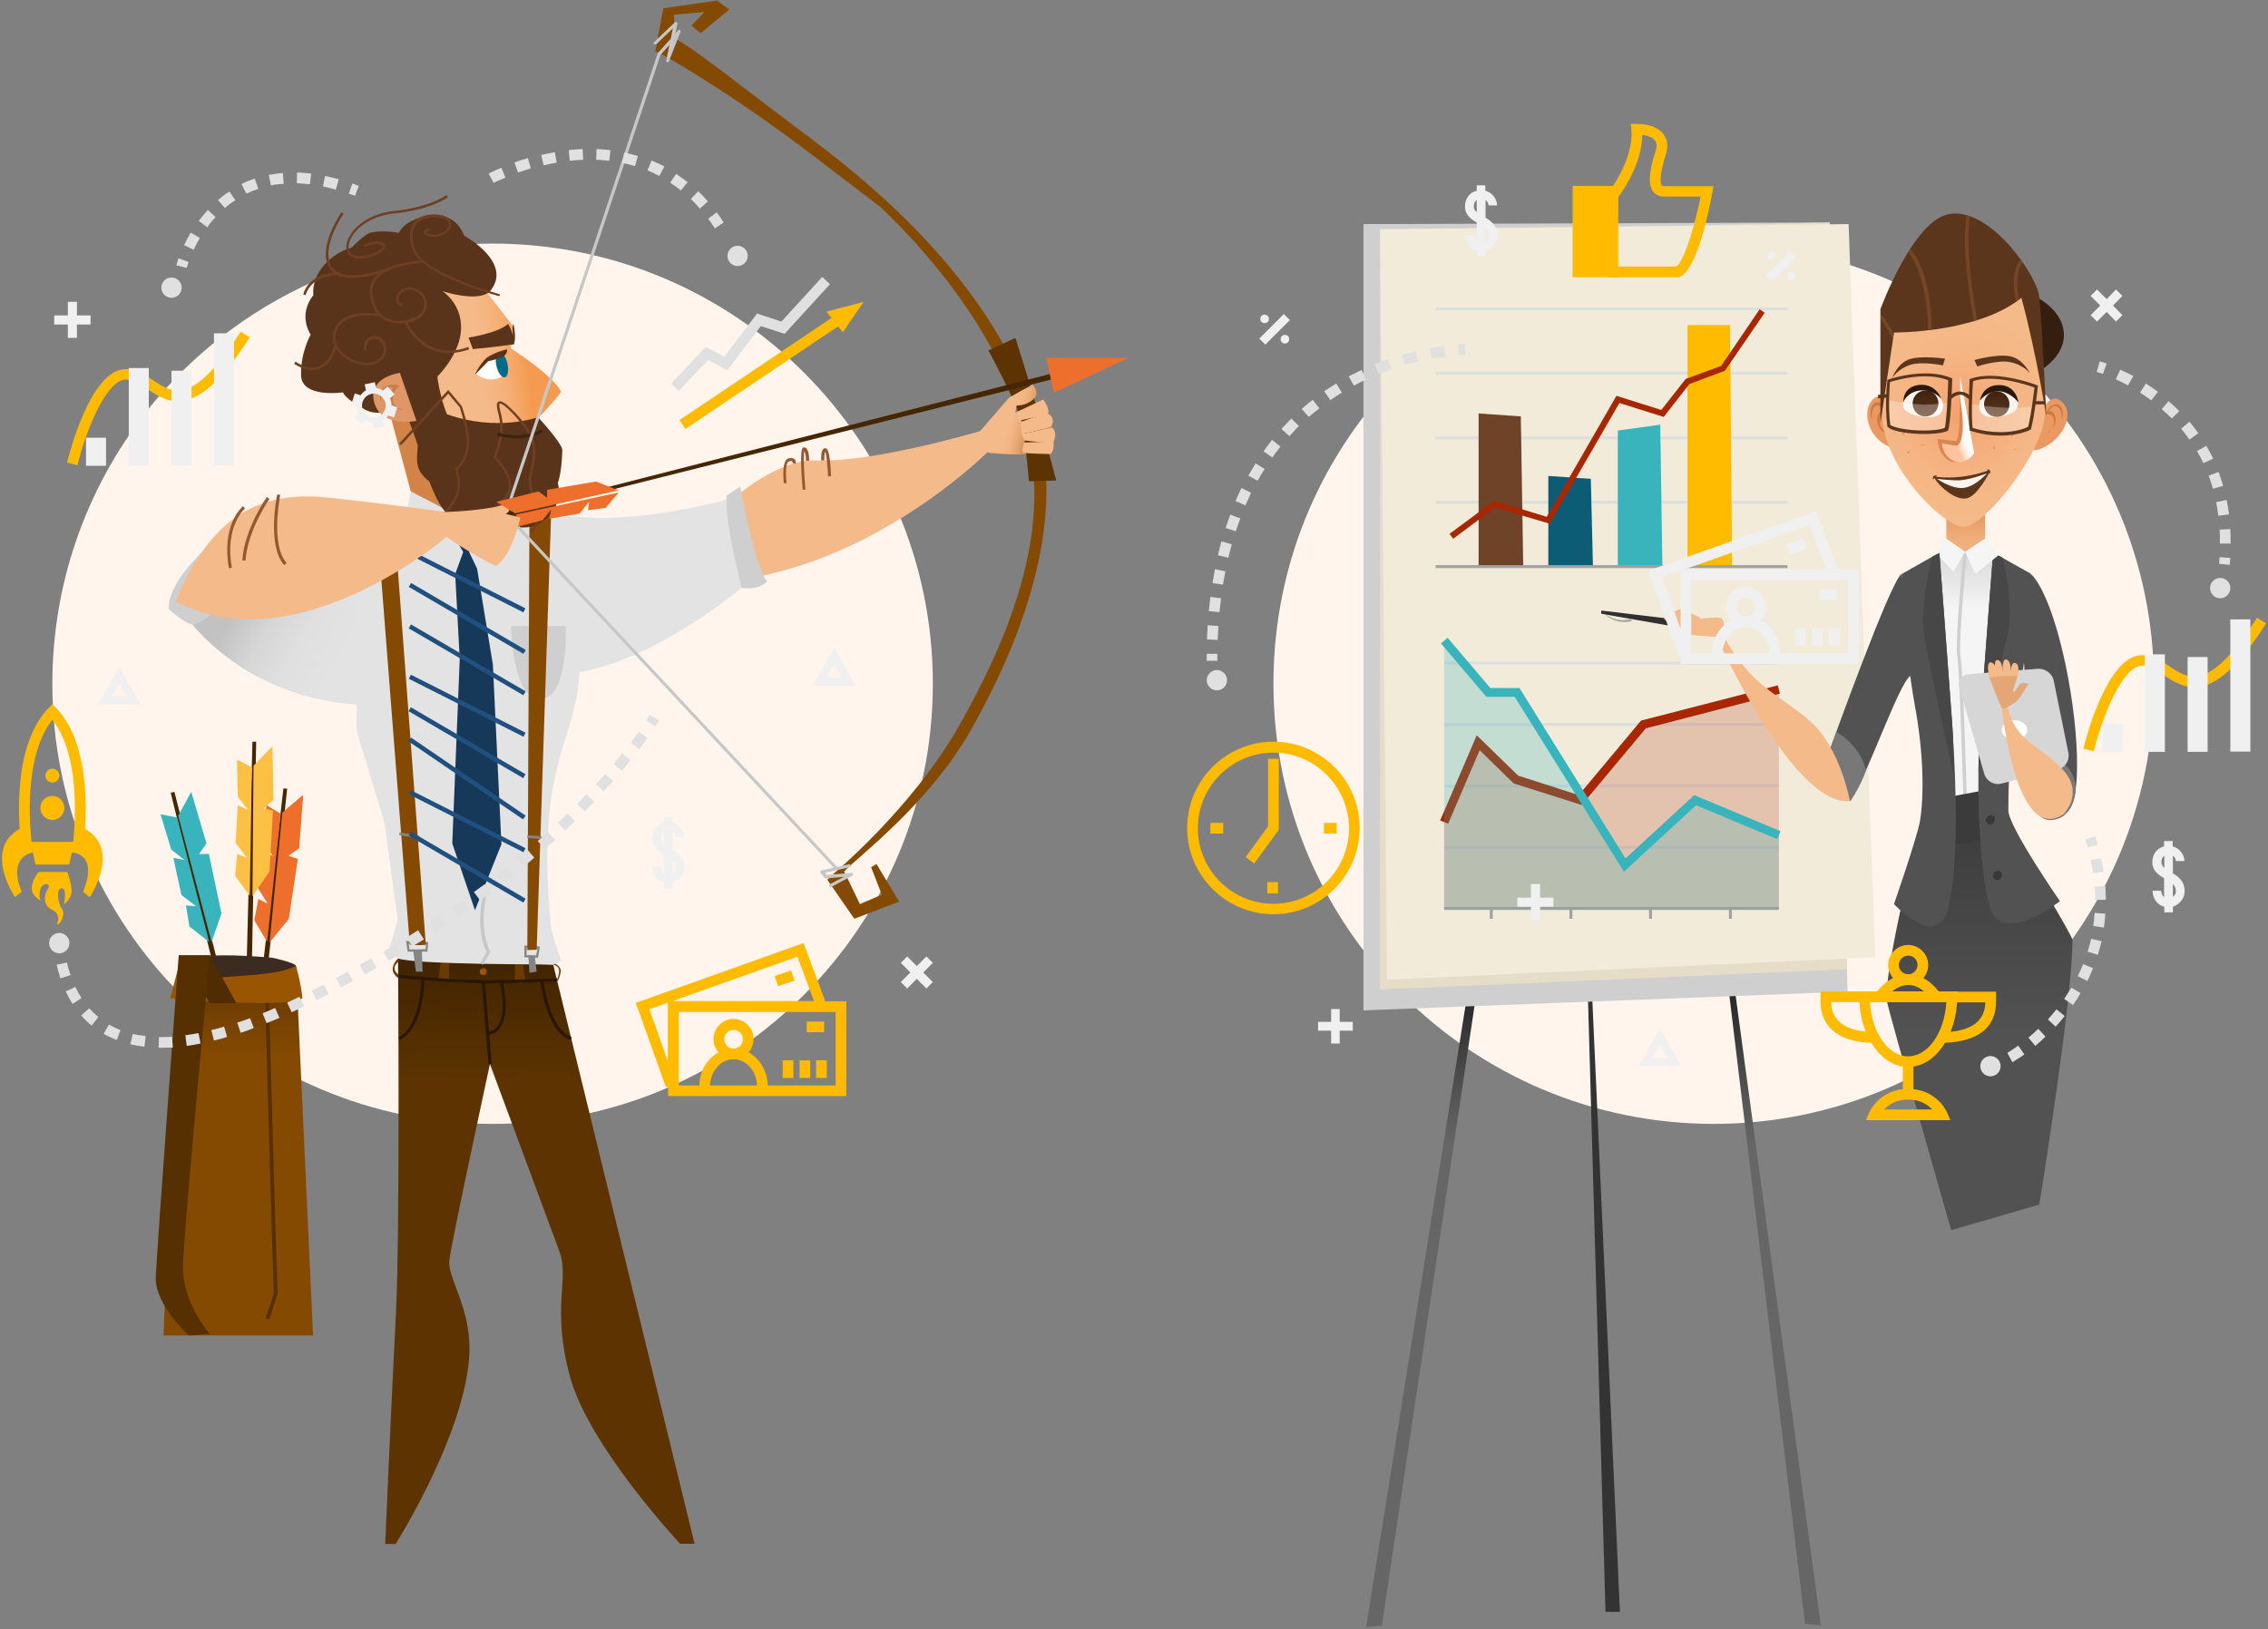 <svg xmlns="http://www.w3.org/2000/svg" width="849" height="610" viewBox="0 0 849 610">
  <rect x="0" y="0" width="849" height="610" fill="#808080" stroke="none"/>
  <defs>
    <linearGradient id="vision-a" x1="50%" x2="50%" y1="40.086%" y2="22.294%">
      <stop offset="0%" stop-color="#666"/>
      <stop offset="37.55%" stop-color="#535353"/>
      <stop offset="100%" stop-color="#2B2B2B"/>
    </linearGradient>
    <linearGradient id="vision-b" x1="49.975%" x2="49.975%" y1="40.166%" y2="22.339%">
      <stop offset="0%" stop-color="#666"/>
      <stop offset="37.55%" stop-color="#535353"/>
      <stop offset="100%" stop-color="#2B2B2B"/>
    </linearGradient>
    <linearGradient id="vision-c" x1="49.885%" x2="49.885%" y1="5.43%" y2="50.126%">
      <stop offset="0%" stop-color="#404040"/>
      <stop offset="100%" stop-color="#525252"/>
    </linearGradient>
    <linearGradient id="vision-d" x1="49.667%" x2="49.667%" y1="91.958%" y2="7.044%">
      <stop offset="0%" stop-color="#F5BA89"/>
      <stop offset="22.58%" stop-color="#F3B684"/>
      <stop offset="48%" stop-color="#EEAB77"/>
      <stop offset="74.68%" stop-color="#E69860"/>
      <stop offset="100%" stop-color="#DB8044"/>
    </linearGradient>
    <linearGradient id="vision-e" x1="49.936%" x2="49.936%" y1="23.134%" y2="-1.673%">
      <stop offset="0%" stop-color="#F5F5F5"/>
      <stop offset="100%" stop-color="#D6D6D6"/>
    </linearGradient>
    <radialGradient id="vision-f" cx="48.365%" cy="60.034%" r="64.204%" fx="48.365%" fy="60.034%" gradientTransform="matrix(-1 0 0 -.587 .967 .952)">
      <stop offset="0%" stop-color="#F5A16C"/>
      <stop offset="23.87%" stop-color="#F5AB78"/>
      <stop offset="63.44%" stop-color="#F5B685"/>
      <stop offset="100%" stop-color="#F5BA89"/>
    </radialGradient>
    <linearGradient id="vision-g" x1="54.566%" x2="35.301%" y1="47.215%" y2="67.427%">
      <stop offset="0%" stop-color="#FFF"/>
      <stop offset="18.72%" stop-color="#FFFCFA"/>
      <stop offset="39.79%" stop-color="#FFF4ED"/>
      <stop offset="62.01%" stop-color="#FFE6D6"/>
      <stop offset="84.88%" stop-color="#FFD3B7"/>
      <stop offset="100%" stop-color="#FFC49E"/>
    </linearGradient>
    <linearGradient id="vision-h" x1="53.315%" x2="47.4%" y1="-2.041%" y2="95.526%">
      <stop offset="0%" stop-color="#3D2210"/>
      <stop offset="100%" stop-color="#5C361C"/>
    </linearGradient>
    <linearGradient id="vision-i" x1="45.466%" x2="53.711%" y1="1.198%" y2="97.216%">
      <stop offset="0%" stop-color="#3D2210"/>
      <stop offset="100%" stop-color="#5C361C"/>
    </linearGradient>
    <linearGradient id="vision-j" x1="49.283%" x2="49.424%" y1=".96%" y2="20.108%">
      <stop offset="0%" stop-color="#422501"/>
      <stop offset="100%" stop-color="#5C3301"/>
    </linearGradient>
    <linearGradient id="vision-k" x1="83.139%" x2="27.273%" y1="50.381%" y2="30.867%">
      <stop offset="0%" stop-color="#E3E3E3"/>
      <stop offset="37.83%" stop-color="#E0E0E0"/>
      <stop offset="68.37%" stop-color="#D6D6D6"/>
      <stop offset="96.29%" stop-color="#C5C5C5"/>
      <stop offset="100%" stop-color="#C2C2C2"/>
    </linearGradient>
    <linearGradient id="vision-l" x1="66.998%" x2="86.062%" y1="48.888%" y2="46.162%">
      <stop offset="0%" stop-color="#F5BA89"/>
      <stop offset="24.35%" stop-color="#F5B783"/>
      <stop offset="56.36%" stop-color="#F5AE73"/>
      <stop offset="92.49%" stop-color="#F59F58"/>
      <stop offset="100%" stop-color="#F59B51"/>
    </linearGradient>
    <linearGradient id="vision-m" x1="36.408%" x2="67.644%" y1="46.769%" y2="52.212%">
      <stop offset="0%" stop-color="#F5BA89"/>
      <stop offset="21.38%" stop-color="#F2B583"/>
      <stop offset="49.49%" stop-color="#E8A873"/>
      <stop offset="81.21%" stop-color="#D89158"/>
      <stop offset="100%" stop-color="#CC8144"/>
    </linearGradient>
    <linearGradient id="vision-n" x1="58.709%" x2="104.274%" y1="52.235%" y2="61.132%">
      <stop offset="0%" stop-color="#F5BA89"/>
      <stop offset="21.38%" stop-color="#F2B583"/>
      <stop offset="49.49%" stop-color="#E8A873"/>
      <stop offset="81.21%" stop-color="#D89158"/>
      <stop offset="100%" stop-color="#CC8144"/>
    </linearGradient>
    <linearGradient id="vision-o" x1="50.064%" x2="50.064%" y1="24.595%" y2="8.888%">
      <stop offset="0%" stop-color="#854A02"/>
      <stop offset="100%" stop-color="#6E3D02"/>
    </linearGradient>
  </defs>
  <g fill="none" fill-rule="evenodd">
    <g fill="#F0F0F0" fill-rule="nonzero" transform="translate(471 117)">
      <rect width="13" height="3.2" x="-.382" y="4.709" transform="rotate(-45.008 6.118 6.31)"/>
      <circle cx="2.4" cy="2.4" r="1.6"/>
      <circle cx="10" cy="10" r="1.6"/>
    </g>
    <path fill="#E6E6E6" fill-rule="nonzero" d="M244.9,147.9 C241.2,147.9 238.1,144.9 238.1,141.1 C238.1,137.4 241.1,134.3 244.9,134.3 C248.6,134.3 251.7,137.3 251.7,141.1 C251.7,144.8 248.7,147.9 244.9,147.9 Z M244.9,137.5 C243,137.5 241.4,139.1 241.4,141 C241.4,142.9 243,144.5 244.9,144.5 C246.8,144.5 248.4,142.9 248.4,141 C248.5,139.1 246.9,137.5 244.9,137.5 Z"/>
    <path fill="#FFF5ED" fill-rule="nonzero" d="M476.7,256 C476.7,347 550.5,420.8 641.5,420.8 C732.5,420.8 806.3,347 806.3,256 C806.3,165 732.5,91.2 641.5,91.2 C615.8,91.2 591.5,97.1 569.8,107.6 C557.8,113.4 546.5,120.7 536.3,129.1 C528.3,135.7 521,143 514.4,151 C490.8,179.5 476.7,216.1 476.7,256 Z"/>
    <g fill-rule="nonzero" transform="translate(510 79)">
      <g transform="translate(0 4)">
        <polygon fill="#333" points="85.2 272 96.4 520.5 91 520.5 83.9 272"/>
        <polygon fill="url(#vision-a)" points="51.4 230.5 7.3 525.6 1.4 526.2 49.4 226"/>
        <polygon fill="url(#vision-b)" points="131.7 230.5 171.6 525.6 165.7 525 129.7 226"/>
        <polygon fill="#CFCFCF" points=".4 .9 .4 295.3 181.6 288.3 174.9 .3"/>
        <polygon fill="#E6DDC8" points="6.6 3.8 6.6 287.5 181.4 279.9 174.9 .3"/>
        <polygon fill="#F2EBDA" points="182 .9 192 275.4 9.2 283.8 6.6 2.8"/>
        <g transform="translate(27 32)">
          <rect width="131.7" height="1.1" x=".4" y="72.5" fill="#DEDEDE"/>
          <rect width="131.7" height="1.1" x=".4" y="48.4" fill="#DEDEDE"/>
          <rect width="131.7" height="1.1" x=".4" y="24.2" fill="#DEDEDE"/>
          <rect width="131.7" height="1.1" x=".4" y=".1" fill="#DEDEDE"/>
          <polygon fill="#6F4327" points="33.2 96.9 16.5 96.9 16.5 39.8 32.3 40.9"/>
          <polygon fill="#0C5C76" points="59.3 96.9 42.6 96.9 42.6 63.2 58.5 64.3"/>
          <polygon fill="#39B4BD" points="85.3 96.9 68.6 96.9 68.6 46.2 84.5 44"/>
          <polygon fill="#FB0" points="111.4 96.9 94.7 96.9 94.7 6.7 110.6 6.7"/>
          <polygon fill="#A82700" points="7 86.7 5.6 84.9 22.3 72.5 42 78.5 68.1 33.2 84.9 38.5 94 26.9 107.3 22 121.7 .8 123.6 2.1 108.7 23.8 95.4 28.8 85.8 41.1 69.2 35.9 43.1 81.1 22.7 75"/>
          <rect width="131.7" height="1.1" x=".4" y="96.6" fill="#A1A1A1"/>
          <rect width="125.3" height="1.1" x="3.6" y="201.7" fill="#DEDEDE"/>
          <rect width="125.3" height="1.1" x="3.6" y="178.7" fill="#DEDEDE"/>
          <rect width="125.3" height="1.1" x="3.6" y="155.7" fill="#DEDEDE"/>
          <polygon fill="#A82700" points="128.9 143.2 128.9 225.2 3.6 225.2 3.6 192.8 16.4 163.1 30.4 176.9 54.5 184.6 78.2 156.3" opacity=".2"/>
          <rect width="125.3" height="1.1" x="3.6" y="132.7" fill="#DEDEDE"/>
          <rect width="125.3" height="1.1" x="3.6" y="224.6" fill="#A1A1A1"/>
          <polygon fill="#A82700" points="5.1 193.4 2.1 192.2 15.8 160.3 31.3 175.4 54 182.7 77.3 154.8 128.5 141.6 129.3 144.7 79.1 157.7 55.1 186.4 29.6 178.3 16.9 165.9"/>
          <polygon fill="#39B4BD" points="128.9 197.7 97.5 184.6 71.2 208.9 30.9 144.2 20.1 144.2 3.6 124.9 3.6 225.2 128.9 225.2" opacity=".25"/>
          <polygon fill="#39B4BD" points="70.9 211.4 30 145.9 19.4 145.9 2.4 125.9 4.9 123.8 20.9 142.6 31.8 142.6 71.5 206.4 97.2 182.7 129.5 196.2 128.3 199.2 97.9 186.5"/>
          <rect width="1.1" height="3.8" x="110.2" y="225.2" fill="#A1A1A1"/>
          <rect width="1.1" height="3.8" x="80.3" y="225.2" fill="#A1A1A1"/>
          <rect width="1.1" height="3.8" x="50.5" y="225.2" fill="#A1A1A1"/>
          <rect width="1.1" height="3.8" x="20.7" y="225.2" fill="#A1A1A1"/>
        </g>
      </g>
      <g transform="translate(89)">
        <polygon fill="#303030" points="29.6 153.1 .4 149.6 .4 150.8 29.6 155.9"/>
        <path fill="url(#vision-c)" d="M154.1,231.8 C158.3,241.8 176.8,271 176.8,273 C176.8,295.6 164.4,372 164.4,372 L131.4,381.6 C131.4,381.6 108.2,300.6 107.4,296.1 C105.7,287.6 117.4,239.9 117.4,239.9 L154.1,231.8 Z"/>
        <path fill="url(#vision-d)" d="M144.1,102.3 L144.1,134.6 C144.1,134.6 141.7,139.3 136.7,139.3 C131.7,139.3 129.6,132.5 129.6,132.5 L129.6,102.3 L144.1,102.3 Z"/>
        <polygon fill="url(#vision-e)" points="128.7 220.9 144.1 216.9 147.1 129.2 136.6 127.6 126.9 127.9 124.7 132.4"/>
        <path fill="#CFCFCF" d="M136,221 C136,220.5 134.6,172.3 133.7,166.9 C132.7,161.4 135.9,129 136,127.6 L137.3,127.7 C137.3,128 134,161.3 134.9,166.7 C135.9,172.2 137.2,219 137.3,221 L136,221 Z"/>
        <path fill="#3B3B3B" d="M117.2,239.7 C117.2,239.7 122.3,230.1 122.5,220.9 C132.4,219 151.3,215.5 151.3,215.5 L153.5,233.9 L117.2,239.7 Z"/>
        <path fill="#525252" d="M145.7,260.1 C149.9,276.1 172.1,258.4 172.1,258.4 C172.1,258.4 152.8,230.5 152.8,224.4 C152.8,218.3 152.8,203.6 156.4,184.5 C160,165.4 161.2,135.8 161.2,135.8 L150.7,129.9 L147.1,127.9 C147.1,127.9 143.7,171.5 142.3,192.1 C141.9,197.4 141.7,203.5 141.6,209.8 L141.6,209.8 C141.4,228 142.6,248.3 145.7,260.1 Z"/>
        <path fill="#474747" d="M141.6,209.8 C142.1,207.5 149.3,170.5 152.3,159.5 C155.4,148.2 150.7,129.9 150.7,129.9 L147.1,127.9 C147.1,127.9 143.7,171.5 142.3,192.1 C142,197.5 141.7,203.5 141.6,209.8 Z"/>
        <path fill="#525252" d="M110 259.5C110 259.5 126 277.1 130.2 261.2 134.1 246.5 133.4 217.8 132.1 197.3 132 195.5 131.9 193.8 131.8 192.2 130.3 171.6 127 128 127 128L124.2 129.5 112.9 135.9C112.9 135.9 114.2 165.5 117.7 184.6 121.3 203.7 121.2 219.9 119.7 228.5 118.7 234.4 110 259.5 110 259.5zM161.2 135.9C161.2 135.9 167.3 140.3 173.2 165.3 179.1 190.3 181.3 223.7 173.5 225.8 165.7 227.9 162.5 207.1 161.2 193 160 178.9 155.6 162.3 161.2 135.9z"/>
        <path fill="#787878" d="M172,227.3 C176.4,225.7 182.4,214.4 173.1,206.3 C163.8,198.1 157.5,209.1 160.3,217.9 C163.2,226.7 166,229.6 172,227.3 Z"/>
        <path fill="#D6D6D6" d="M169.8,175.9 C169.3,173.2 166.6,171.2 163.8,171.4 L138.1,173.4 C135.4,173.6 133.7,175.9 134.5,178.6 L143.8,210.8 C144.6,213.4 147.4,215.1 150.1,214.4 L171.4,209.1 C174.1,208.4 175.8,205.7 175.3,203 L169.8,175.9 Z"/>
        <ellipse cx="155.1" cy="194.3" fill="#FFF" rx="4.8" ry="3.6"/>
        <path fill="#F5BA89" d="M173.5,225.8 C173.5,225.8 181.3,218.1 173.3,209.3 C164.5,199.6 156.2,199.7 152.4,185.8 L150.4,186.2 C150.4,186.1 155.6,237.9 173.5,225.8 Z"/>
        <path fill="#E3A674" d="M152.4,185.8 L156.3,174 C156.3,174 151.7,173 145.7,174.7 C147.7,180.1 150.3,186.1 150.3,186.1 C150.3,186.1 151.4,186.5 152.4,185.8 Z"/>
        <path fill="#F5BA89" d="M156.3,174.1 C156.3,174.1 157.4,169.4 155.2,169.2 C153.4,169 153.8,174.1 153.8,174.1 L156.3,174.1 Z"/>
        <path fill="#F5BA89" d="M153.8,174.1 C153.8,174.1 154.2,168.1 151.9,167.9 C150.1,167.8 150.7,174.1 150.7,174.1 L153.8,174.1 Z"/>
        <path fill="#F5BA89" d="M150.7,174.1 C150.7,174.1 151,168.2 148.7,168.1 C146.9,168 148.1,174.3 148.1,174.3 L150.7,174.1 Z"/>
        <path fill="#F5BA89" d="M148.6,174.3 C148.6,174.3 148.4,168.9 146.1,169 C144.3,169.1 145.7,174.7 145.7,174.7 L148.6,174.3 Z"/>
        <path fill="#E3A674" d="M152.4,185.8 C152.4,185.8 153.6,185 155.1,184.2 C156.6,183.5 160.3,177.1 160.3,177.1 C160.3,177.1 157.8,176.1 156.9,177.5 C155.9,179.1 154.3,181.3 154.6,179.2 C152,179.6 152.4,185.8 152.4,185.8 Z"/>
        <path fill="#525252" d="M112.8,135.9 C108.6,138.7 86.3,200.8 86.3,200.8 C86.3,200.8 90.4,218.8 93.5,221 C99.5,213.4 113.9,170.6 116.9,174.2 C118.2,162 112.8,135.9 112.8,135.9 Z"/>
        <path fill="#787878" d="M88.4,195 C88.4,195 97.5,200 99.5,209.5 C97.3,215.9 93.6,220.9 93.6,220.9 L86.4,200.8 L88.4,195 Z"/>
        <path fill="#F5BA89" d="M93.5,220.9 C93.5,220.9 89.9,201.1 78.9,191.3 C67,180.7 56.3,178.4 45.7,158.1 L43.6,159.6 C43.7,159.6 72.4,223.4 93.5,220.9 Z"/>
        <path fill="#F5BA89" d="M45.8,158.1 C45.8,158.1 47.3,153.2 45.1,152.4 C42.8,151.6 29.7,153.8 29.7,153.8 L30.8,158.5 L43.8,159.5 C43.7,159.6 45.6,158.8 45.8,158.1 Z"/>
        <path fill="#F5BA89" d="M30.7,158.5 C30.7,158.5 23.9,152.8 23.8,152.6 C23.6,152.4 28.8,149.4 29.6,149.1 C30.5,148.9 37.4,152.2 37.4,152.2 L37.9,158.5 L30.7,158.5 Z"/>
        <path fill="#A3A3A3" d="M1.4,150.6 C1.4,150.6 5.9,154.4 11.2,152.8 C12,153.5 12,153.5 12,153.5 C12,153.5 6.2,155.5 1.4,150.6 Z"/>
        <polygon fill="#F5F5F5" points="144.1 122.6 149.1 128.9 140.4 135.9 136.6 127.6"/>
        <polygon fill="#F5F5F5" points="136.6 127.6 132.3 135.1 125.4 127.9 129.5 122.6"/>
        <ellipse cx="146.059" cy="227.949" fill="#383838" rx="1.8" ry="1.6" transform="rotate(-57.879 146.059 227.95)"/>
        <ellipse cx="148.755" cy="248.76" fill="#383838" rx="1.8" ry="1.6" transform="rotate(-57.887 148.755 248.76)"/>
        <path fill="#474747" d="M121.2,158.3 C122.8,168.6 132.6,212.5 132.6,212.5 C132.6,212.5 132.4,206.1 132.1,197.3 C132,195.5 131.9,193.8 131.8,192.2 C130.3,171.6 127,128 127,128 L124.2,129.5 C123.6,131.7 119.7,148.7 121.2,158.3 Z"/>
        <ellipse cx="141.3" cy="46.4" fill="#331E10" rx="32.3" ry="19.4"/>
        <path fill="#EB9962" d="M165.9,73.9 C165.9,73.9 169.2,67.1 173.4,72 C177.6,76.9 172.7,86.3 164.2,89.3 C155.3,92 165.9,73.9 165.9,73.9 Z"/>
        <path fill="#D17B41" d="M166.9,83.2 C167.3,83.1 167.8,82.9 168.1,82.6 C168.3,82.5 168.5,82.4 168.6,82.2 C168.7,82 168.9,81.9 169,81.7 L169.4,81.2 C169.5,81 169.5,80.8 169.6,80.6 C169.7,80.4 169.8,80.2 169.8,80 L169.9,79.4 C169.9,79.3 169.9,79.2 169.9,79.1 L169.9,78.8 C169.9,78.6 169.9,78.4 169.8,78.2 C169.7,77.8 169.6,77.4 169.4,77.1 C169.2,76.8 168.9,76.6 168.6,76.4 C168.4,76.3 168.2,76.3 168.1,76.2 C167.9,76.2 167.7,76.1 167.6,76.1 L166.7,76.1 L167,75.3 C167.2,74.8 167.5,74.4 167.8,74 C168.1,73.6 168.5,73.2 168.9,72.9 C169.4,72.6 169.9,72.4 170.5,72.4 C170.6,72.4 170.8,72.4 170.9,72.4 L171.1,72.4 L171.1,72.4 L171.2,72.4 L171.2,72.4 L171.2,72.4 L171.3,72.4 C171.5,72.5 171.7,72.6 171.9,72.8 C172.1,73 172.4,73.2 172.5,73.4 C172.6,73.6 172.8,73.8 172.9,74.1 C173,74.3 173.1,74.6 173.1,74.8 L173.2,75.5 C173.2,75.7 173.2,76 173.2,76.2 C173.2,76.4 173.2,76.7 173.1,76.9 C173.1,77.4 172.9,77.8 172.8,78.3 C172.8,77.8 172.8,77.4 172.8,76.9 C172.8,76.7 172.8,76.4 172.7,76.2 C172.7,76 172.6,75.7 172.6,75.5 L172.4,74.9 L172.1,74.3 C172,74.1 171.9,74 171.7,73.8 C171.6,73.6 171.4,73.6 171.3,73.4 C171.2,73.3 170.9,73.2 170.7,73.1 C170.6,73.1 170.4,73 170.2,73 C169.8,73 169.5,73.1 169.2,73.4 C168.9,73.6 168.6,73.9 168.3,74.3 C168.1,74.6 167.8,75 167.7,75.4 L167.2,74.6 C167.5,74.6 167.8,74.6 168,74.7 C168.3,74.8 168.5,74.8 168.8,75 C169.3,75.2 169.8,75.6 170,76.1 C170.3,76.6 170.4,77.1 170.5,77.6 C170.5,77.9 170.6,78.1 170.5,78.4 L170.5,78.7 C170.5,78.9 170.5,79 170.4,79.1 L170.2,79.8 C170.2,80 170.1,80.3 169.9,80.5 C169.8,80.7 169.7,80.9 169.5,81.2 L169,81.8 C168.8,82 168.6,82.1 168.4,82.2 C168.2,82.3 168,82.4 167.8,82.5 C167.9,83.1 167.4,83.1 166.9,83.2 Z"/>
        <path fill="#EB9962" d="M108.3,73.4 C108.3,73.4 104.9,66.2 101.3,71.5 C97.7,76.8 101.6,87.5 111.2,89.1 C110.5,79.6 108.3,73.4 108.3,73.4 Z"/>
        <path fill="#D17B41" d="M107.7,83.3 C107.2,83.3 106.8,83.2 106.3,82.9 C106.1,82.8 105.9,82.7 105.7,82.5 C105.5,82.4 105.3,82.2 105.1,82 C104.9,81.8 104.8,81.6 104.6,81.4 L104.3,80.7 C104.2,80.5 104.1,80.3 104,80 L103.8,79.3 C103.8,79.2 103.7,79.1 103.7,78.9 L103.7,78.6 L103.7,77.9 C103.7,77.7 103.7,77.4 103.8,77.1 C103.9,76.8 103.9,76.5 104,76.3 C104.1,76.1 104.2,75.8 104.4,75.6 C104.6,75.4 104.8,75.2 105,75 C105.2,74.9 105.5,74.7 105.8,74.6 C106.1,74.5 106.3,74.5 106.7,74.5 L106.2,75.3 C105.9,74.5 105.4,73.7 104.8,73.2 C104.5,72.9 104.2,72.8 103.8,72.8 C103.7,72.8 103.6,72.8 103.5,72.8 C103.5,72.8 103.3,72.9 103.2,72.9 C103,73 102.9,73.1 102.8,73.2 C102.2,73.8 102,74.7 101.8,75.6 C101.6,76.5 101.7,77.5 101.7,78.4 C101.4,77.5 101.2,76.5 101.2,75.5 C101.2,74.5 101.3,73.4 102.1,72.5 C102.3,72.3 102.6,72.1 102.8,71.9 C102.9,71.8 103,71.8 103.2,71.7 C103.3,71.7 103.5,71.6 103.6,71.6 C104.2,71.5 104.8,71.8 105.3,72.1 C105.8,72.4 106.1,72.9 106.4,73.3 C106.7,73.7 106.9,74.2 107.1,74.7 L107.4,75.4 L106.6,75.4 C106.5,75.4 106.3,75.4 106.1,75.5 C105.9,75.5 105.8,75.6 105.6,75.7 C105.4,75.8 105.3,75.9 105.2,76 C105.1,76.1 105,76.3 104.9,76.5 C104.8,76.6 104.8,76.9 104.7,77 C104.7,77.2 104.6,77.3 104.6,77.6 L104.6,78.3 L104.6,78.6 L104.6,78.9 L104.7,79.5 C104.7,79.7 104.8,79.9 104.9,80.1 L105.1,80.7 C105.2,80.9 105.3,81.1 105.4,81.3 C105.5,81.5 105.7,81.7 105.8,81.8 C105.9,82 106.1,82.1 106.3,82.2 C106.9,83 107.3,83.2 107.7,83.3 Z"/>
        <path fill="url(#vision-f)" d="M105.5,75.4 C105.5,96 128.9,118.3 136,118.3 C144.1,118.3 166.5,89.6 166.5,75.4 C166.5,41.7 158.9,14.3 136,14.3 C110.9,14.3 105.5,41.7 105.5,75.4 Z"/>
        <path fill="url(#vision-g)" d="M134.8,62.1 C134.8,62.1 134.6,83 134.5,85.4 C134.4,87.9 127.1,86.1 127.1,86.1 C127.1,86.1 127.5,94.1 133.6,94.1 C138.4,94.1 140,90.6 140,90.6 L134.8,62.1 Z"/>
        <path fill="#D98750" d="M134.2,94.1 C133.2,94.2 132.2,94 131.2,93.7 C130.2,93.3 129.4,92.7 128.7,91.9 C128,91.1 127.5,90.2 127.1,89.2 C126.7,88.2 126.5,87.2 126.4,86.2 L126.3,85.3 L127.2,85.4 C128.3,85.5 129.4,85.7 130.4,85.8 C131.5,85.9 132.6,86.1 133.6,86.3 L133,86.4 C133.3,86.2 133.6,85.5 133.8,84.9 C134,84.2 134.1,83.5 134.2,82.8 C134.4,81.3 134.5,79.9 134.5,78.4 C134.6,75.4 134.6,72.4 134.6,69.4 C134.9,70.9 135.1,72.4 135.3,73.9 C135.5,75.4 135.6,76.9 135.7,78.4 C135.8,79.9 135.8,81.4 135.6,83 C135.5,83.8 135.4,84.6 135.2,85.3 C135.1,85.7 135,86.1 134.8,86.5 C134.6,86.9 134.4,87.3 133.9,87.7 L133.7,87.9 L133.4,87.9 C132.3,87.8 131.2,87.6 130.2,87.4 C129.1,87.2 128,87.1 127,86.9 L127.8,86.1 C127.9,87 128,88 128.3,88.8 C128.6,89.7 128.9,90.5 129.5,91.3 C130.5,92.8 132.3,93.9 134.2,94.1 Z"/>
        <path fill="#FAF3EE" d="M141.9,72.2 C141.7,76 143.9,77.7 148.9,77.1 C153.2,76.6 156.3,75.1 156.5,72.2 C156.7,69.6 154.4,67.4 150,67.1 C145.7,66.9 142.1,69.5 141.9,72.2 Z"/>
        <path fill="url(#vision-h)" d="M143.7,72 C143.5,74.6 145.5,76.9 148.2,77.1 C150.8,77.3 153.1,75.3 153.2,72.6 C153.4,70 151.4,67.7 148.7,67.5 C146.1,67.3 143.9,69.4 143.7,72 Z"/>
        <path fill="#5C361C" d="M160.9 60.8C160.9 60.8 158.4 55.4 153.5 54.4 148.6 53.4 140.1 55.8 140.1 55.8L141.2 58.2C141.2 58.2 148.9 55.6 153.5 56.6 158.6 57.6 160.9 60.8 160.9 60.8zM109.3 62.6C109.3 62.6 111.2 57 115.8 55.5 120.4 54 129.1 55.3 129.1 55.3L128.3 57.8C128.3 57.8 120.4 56.2 116.1 57.6 111.2 59.2 109.3 62.6 109.3 62.6z"/>
        <g transform="translate(113 66)">
          <path fill="#FAF3EE" d="M15.4,6.4 C15.7,10.2 12.7,11.7 8.2,11.1 C3.5,10.5 0.6,9.2 0.4,6.8 C0.2,4.2 2.3,0.6 6.7,0.2 C11.2,-0.1 15.2,3.7 15.4,6.4 Z"/>
          <path fill="url(#vision-i)" d="M4,6.5 C4.2,9.2 6.6,11.2 9.2,10.9 C11.8,10.7 13.8,8.3 13.6,5.6 C13.4,2.9 11,0.9 8.4,1.2 C5.7,1.5 3.7,3.8 4,6.5 Z"/>
        </g>
        <path fill="#29180C" d="M142.2 70.9C142.2 70.9 143 64.8 149.9 65.2 155.9 65.5 156.6 71.7 156.6 71.7 156.6 71.7 153.6 67.7 149.3 67.5 144.9 67.4 142.2 70.9 142.2 70.9zM127.7 70.3C127.7 70.3 125.8 64.6 119.6 65.1 113.1 65.7 113.5 71.5 113.5 71.5 113.5 71.5 114.9 67.8 119.7 67.2 124.7 66.7 127.7 70.3 127.7 70.3z"/>
        <polygon fill="#D49763" points="155.3 83.8 153.8 83.8 153.8 84.5"/>
        <polygon fill="#D49763" points="147.2 87.6 147.3 89.1 148 89"/>
        <polygon fill="#D49763" points="143.7 80.9 145 81.3 145.2 80.9"/>
        <polygon fill="#D49763" points="154.5 89.1 155.8 89.5 156 89.1"/>
        <polygon fill="#D49763" points="119.7 87.4 121.1 87.9 121.2 87.4"/>
        <polygon fill="#D49763" points="112.8 83.6 114.2 84 113.5 83"/>
        <polygon fill="#D49763" points="115.1 90.9 116.2 90 115 90.1"/>
        <path fill="#5C361C" d="M167,76.9 C167,76.9 165.4,40.4 164.4,32.6 C164.4,25.5 146.6,-1.3 130.9,1.1 C117.2,3.1 104.9,36.8 104.9,36.8 L104.9,79.5 L110,45.5 C110,45.5 141.3,45.8 157.7,32.5 C163.4,53.7 167,76.9 167,76.9 Z"/>
        <path fill="#754624" d="M156.8 33C156.4 33.3 156.1 33.6 155.7 33.8 154.9 30.3 153.7 22.4 157.4 18.1 157.7 18.5 157.9 18.8 158.2 19.2 155.3 22.9 156.1 29.6 156.8 33zM141.1 40.8C140.7 40.9 140.3 41 139.9 41.2 138.6 34.3 135.3 14.5 137.1 1.6 137.5 1.7 137.9 1.8 138.3 2 136.7 14.4 139.8 33.9 141.1 40.8zM116.1 14.1C123.3 22.8 124.1 38.7 124.1 44.4 123.7 44.5 123.3 44.5 122.8 44.6 122.7 39.3 121.9 23.8 115.3 15.3 115.6 14.9 115.8 14.5 116.1 14.1zM109.5 48.1C108.6 46.2 107.1 43.1 105 40.6L105 38.7C107.2 41 108.8 43.8 109.9 46L109.5 48.1z"/>
        <path fill="#5C361C" d="M145.4,97.1 C145.4,97.1 135.7,101 124.9,99.4 C125.8,102 132.5,108.5 137.1,107.6 C141.2,106.9 145.7,97.9 145.7,97.9 L145.4,97.1 Z"/>
        <path fill="#FAF3EE" d="M144.8,98.2 C144.8,98.2 139.3,100.4 134.9,100.8 C132.2,101 126.1,100.3 126.1,100.3 C126.1,100.3 131.3,104 135.7,103.7 C140.4,103.4 144.8,98.2 144.8,98.2 Z"/>
        <path fill="#5C361C" d="M145.9 98.5C145.9 98.5 146.2 97.7 145.9 97.2 145.6 96.7 144.8 96.7 144.8 96.7L145.9 98.5zM126.1 99C126.1 99 125.2 98.9 124.8 99.3 124.4 99.7 124.6 100.5 124.6 100.5L126.1 99z"/>
      </g>
      <g transform="translate(192 60)">
        <path fill="#FFF" d="M4.7 10.9C4.7 10.9 11.5 12.1 16.3 12.4 21.1 12.8 27.7 11.7 27.7 11.7L26.6 21.7C26.6 21.7 17.8 25.1 5.1 20.4 4.6 13.6 4.7 10.9 4.7 10.9zM35.6 12.2C35.6 12.2 51.3 15.1 59.4 12.9 58.6 17 57.7 21.3 57.7 21.3 57.7 21.3 48.5 25.6 35.8 21.7 35.5 16.9 35.6 12.2 35.6 12.2z" opacity=".3"/>
        <g fill="#5C361C">
          <path d="M46.9 24.1C46.9 24.1 46.9 24.1 46.9 24.1 43.2 24.1 39.4 23.5 35.7 22.3L35.3 22.2 35.3 21.8C34.6 16 35.3 3.8 35.3 3.3L35.3 2.9 35.7 2.8C37.7 2.1 40.1 1.7 42.9 1.7 51.3 1.7 60.2 5.1 60.5 5.2L60.9 5.4 60.8 5.9C60.8 6.3 59.7 16.1 58.3 21.6L58.2 21.8 58 21.9C57 22.5 52.8 24.1 46.9 24.1zM36.4 21.2C39.9 22.3 43.5 22.8 46.9 22.8 52.7 22.8 56.3 21.3 57.2 20.8 58.4 16.1 59.3 8.1 59.6 6.1 57.7 5.4 50 2.8 42.9 2.8 40.5 2.8 38.3 3.1 36.6 3.7 36.3 5.9 35.9 16 36.4 21.2zM18.4 23.5C13.2 23.5 6.7 22.7 4.7 20.9L4.5 20.7 4.5 20.5C3.4 12.2 4.5 3.7 4.5 3.6L4.5 3.2 4.9 3.1C5.2 3 11.5.8 18.8.8 22.4.8 25.7 1.4 28.4 2.5L28.8 2.7 28.8 3.1C28.7 6 28.2 20.5 27.2 22.1L27.1 22.3 26.9 22.4C24.7 23.3 20.6 23.5 18.4 23.5zM5.6 20.1C7.3 21.3 12.8 22.2 18.3 22.2 21.8 22.2 24.6 21.8 26 21.2 26.5 19.8 27.1 11.3 27.3 3.4 24.8 2.4 21.9 1.9 18.6 1.9 12.5 1.9 7 3.6 5.5 4 5.4 5.8 4.7 13 5.6 20.1z"/>
          <path d="M28.2,10.6 L27.3,9.7 C28.8,8.2 30.4,7.5 32,7.6 C34.4,7.8 35.9,9.6 36,9.7 L35,10.5 C35,10.5 33.7,9 31.9,8.8 C30.7,8.8 29.4,9.4 28.2,10.6 Z"/>
          <polygon points="63.8 12.4 59.4 12.4 59.4 11.2 63.8 11.2"/>
          <rect width="3.7" height="1.3" x="1.02" y="8.707" transform="rotate(-4.815 2.87 9.357)"/>
        </g>
      </g>
    </g>
    <polygon fill="#F0F0F0" fill-rule="nonzero" points="581.5 336.1 576.5 336.1 576.5 331 573.1 331 573.1 336.1 568 336.1 568 339.5 573.1 339.5 573.1 344.6 576.5 344.6 576.5 339.5 581.5 339.5"/>
    <polygon fill="#F0F0F0" fill-rule="nonzero" points="794.5 110.8 792.1 108.4 788.6 112 785 108.4 782.6 110.8 786.2 114.4 782.6 118 785 120.4 788.6 116.8 792.1 120.4 794.5 118 791 114.4"/>
    <path d="M641.3,91.1 C613.8,91.1 588,97.8 565.2,109.7 C564.8,107.5 564.5,106 564.5,105.9 C564.5,105.5 565,101.5 565.3,101.4 C565.5,101.3 556.1,90.4 556.1,90.4 L551.3,87.8 L550.9,86.2 L537.8,85.6 C537.8,85.6 538.2,85.5 536.5,85 C530.8,88.4 522.8,105 522.6,105.2 C522.3,105.5 523.3,109 523.3,109 L519.4,117.4 L520.7,116.9 L519.8,130.9 C518.5,130.9 516.7,131 516.1,132 C515.3,134.6 515.8,146.4 515.9,146.8 C516.4,147.1 516.9,147.3 517.3,147.4 C492.5,175.7 477.2,212.5 476.5,252.9 C474.2,259.8 472.2,267.5 470.7,276 C470.7,276 470.7,276.1 470.7,276.1 C470.4,278.1 470.1,280 469.8,282.1 C469.9,282.6 470,283.1 470.1,283.7 C468.7,284.4 467.9,284.8 467.9,284.8 L472.6,293.5 L474,293.5 L474,293.5 C475.5,295.6 478.1,299.2 481.1,303.1 C480.7,303.5 480.4,303.8 480.3,303.9 L481.1,304.6 C481.1,304.6 481.3,304.3 481.7,303.9 C482.6,305.1 483.5,306.3 484.5,307.5 C484.5,307.5 484.5,307.6 484.5,307.6 C484.1,308.1 483.8,308.5 483.8,308.6 L484.7,309.1 C484.7,309.1 484.8,309 484.9,308.8 C506.9,373.9 568.5,420.8 641.1,420.8 C732.2,420.8 806,347 806,255.9 C806,164.8 732.3,91.1 641.3,91.1 Z"/>
    <circle cx="455.526" cy="254.684" r="3.8" fill="#E0E0E0" fill-rule="nonzero" transform="rotate(-32.33 455.526 254.684)"/>
    <path fill="#E0E0E0" fill-rule="nonzero" d="M95.1 4.9L94.8.9C96.5.8 97.4.8 97.5.8L97.5 4.8C97.4 4.8 96.6 4.8 95.1 4.9zM4.8 111.6L.8 111.4C.9 109.6 1 107.8 1.1 106.1L5.1 106.4C5 108.1 4.9 109.9 4.8 111.6zM5.5 101.2L1.5 100.8C1.7 99 1.9 97.2 2.1 95.5L6.1 96C5.9 97.8 5.7 99.5 5.5 101.2zM6.8 90.9L2.9 90.3C3.2 88.5 3.5 86.8 3.8 85.1L7.7 85.9C7.4 87.5 7.1 89.2 6.8 90.9zM8.8 80.8L4.9 79.9C5.3 78.2 5.8 76.4 6.2 74.7L10.1 75.8C9.7 77.4 9.2 79.1 8.8 80.8zM11.6 70.9L7.8 69.7C8.4 68 8.9 66.3 9.6 64.7L13.3 66.1C12.7 67.6 12.2 69.2 11.6 70.9zM15.2 61.2L11.5 59.6C12.2 58 13 56.3 13.7 54.7L17.3 56.5C16.7 58.1 15.9 59.6 15.2 61.2zM19.8 52L16.3 50.1C17.2 48.5 18.1 47 19 45.5L22.4 47.6C21.5 49 20.6 50.5 19.8 52zM25.3 43.3L22 41C23 39.5 24.1 38.1 25.2 36.7L28.3 39.2C27.3 40.5 26.2 41.9 25.3 43.3zM31.7 35.3L28.7 32.6C29.9 31.3 31.1 30 32.4 28.7L35.2 31.5C34 32.8 32.8 34 31.7 35.3zM38.9 28.1L36.3 25.1C37.6 23.9 39 22.8 40.4 21.7L42.9 24.9C41.6 25.9 40.2 27 38.9 28.1zM47 21.8L44.7 18.5C46.2 17.5 47.7 16.5 49.2 15.6L51.3 19C49.9 19.9 48.4 20.8 47 21.8zM55.8 16.4L53.9 12.9C55.5 12.1 57.1 11.3 58.7 10.5L60.4 14.1C58.8 14.8 57.3 15.6 55.8 16.4zM65.1 12L63.6 8.3C65.2 7.6 66.9 7 68.6 6.4L69.9 10.2C68.3 10.8 66.7 11.4 65.1 12zM74.8 8.7L73.7 4.9C75.4 4.4 77.2 3.9 78.9 3.5L79.8 7.4C78.2 7.7 76.5 8.2 74.8 8.7zM84.9 6.3L84.2 2.4C86 2.1 87.8 1.8 89.5 1.6L90 5.6C88.3 5.7 86.6 5.9 84.9 6.3zM4.7 119.4L.7 119.4C.7 118.5.7 117.7.7 116.8L4.7 116.8C4.7 117.7 4.7 118.5 4.7 119.4z" transform="translate(451 128)"/>
    <circle cx="831.108" cy="220.19" r="3.8" fill="#E0E0E0" fill-rule="nonzero" transform="rotate(-15.337 831.108 220.19)"/>
    <path fill="#E0E0E0" fill-rule="nonzero" d="M3.2 5C1.8 4.5.9 4.3.9 4.2L2 .3C2 .3 3 .6 4.6 1.1L3.2 5zM51 68.5L47 68.5 47 68.1C47 66.5 47 64.9 46.9 63.3L50.9 63.1C51 64.7 51 66.4 51 68.1L51 68.5zM46.4 58.1C46.2 56.4 45.9 54.7 45.6 53L49.5 52.2C49.9 54 50.2 55.8 50.4 57.6L46.4 58.1zM44.4 48C43.9 46.3 43.4 44.7 42.8 43.1L46.5 41.7C47.1 43.4 47.7 45.1 48.2 46.9L44.4 48zM40.8 38.4C40.1 36.9 39.3 35.3 38.4 33.9L41.9 31.9C42.8 33.5 43.7 35.1 44.5 36.7L40.8 38.4zM35.6 29.6C34.6 28.2 33.6 26.8 32.5 25.5L35.6 22.9C36.8 24.3 37.9 25.8 38.9 27.2L35.6 29.6zM29 21.7C27.8 20.5 26.5 19.3 25.2 18.2L27.8 15.2C29.2 16.4 30.5 17.7 31.8 18.9L29 21.7zM21.3 14.9C19.9 13.9 18.5 12.9 17.1 12L19.3 8.6C20.8 9.6 22.3 10.6 23.8 11.7L21.3 14.9zM12.6 9.3C11.1 8.5 9.5 7.7 8 7L9.7 3.4C11.3 4.1 13 5 14.6 5.8L12.6 9.3zM50.7 76.5L46.7 76.1C46.8 75.3 46.8 74.4 46.9 73.6L50.9 73.9C50.8 74.8 50.7 75.6 50.7 76.5z" transform="translate(784 135)"/>
    <circle cx="745.112" cy="399.194" r="3.8" fill="#E0E0E0" fill-rule="nonzero" transform="rotate(-14.471 745.112 399.194)"/>
    <path fill="#E0E0E0" fill-rule="nonzero" d="M753.3,397.7 L751.4,394.2 C751.4,394.2 753,393.3 755.5,391.5 L757.8,394.8 C755.1,396.7 753.3,397.7 753.3,397.7 Z M761.9,391.6 L759.3,388.5 C760.6,387.5 761.8,386.3 763,385.2 L765.7,388.1 C764.5,389.3 763.2,390.5 761.9,391.6 Z M769.5,384.4 L766.6,381.7 C767.7,380.5 768.8,379.2 769.8,377.9 L772.9,380.4 C771.8,381.8 770.7,383.1 769.5,384.4 Z M776,376.3 L772.7,374 C773.6,372.6 774.5,371.2 775.4,369.8 L778.8,371.8 C778,373.4 777,374.8 776,376.3 Z M781.4,367.3 L777.8,365.5 C778.5,364 779.2,362.5 779.8,361 L783.5,362.5 C782.9,364.1 782.1,365.7 781.4,367.3 Z M785.3,357.5 L781.5,356.3 C782,354.7 782.4,353.1 782.8,351.5 L786.7,352.4 C786.2,354.2 785.8,355.9 785.3,357.5 Z M787.6,347.3 L783.6,346.7 C783.8,345.1 784,343.4 784.1,341.8 L788.1,342.1 C788,343.8 787.8,345.6 787.6,347.3 Z M784.3,336.9 C784.3,335.3 784.2,333.6 784.1,332 L788.1,331.7 C788.2,333.4 788.3,335.2 788.3,336.9 L784.3,336.9 Z M783.5,327 C783.3,325.4 783,323.7 782.6,322.1 L786.5,321.3 C786.9,323 787.2,324.7 787.4,326.4 L783.5,327 Z M781.5,317.3 C781.2,316.3 780.9,315.3 780.6,314.3 L784.4,313.1 C784.7,314.2 785,315.2 785.3,316.3 L781.5,317.3 Z"/>
    <path fill="#FFF5ED" fill-rule="nonzero" d="M19.6,256 C19.6,347 93.4,420.8 184.4,420.8 C275.4,420.8 349.2,347 349.2,256 C349.2,165 275.4,91.2 184.4,91.2 C158.7,91.2 134.4,97.1 112.7,107.6 C100.7,113.4 89.4,120.7 79.2,129.1 C71.2,135.7 63.9,143 57.3,151 C33.8,179.5 19.6,216.1 19.6,256 Z"/>
    <g fill-rule="nonzero" transform="translate(58)">
      <g transform="translate(5)">
        <g transform="translate(81 358)">
          <path fill="url(#vision-j)" d="M5,0.9 L63.1,3.2 L116,220 L110.6,220 C110.6,220 76.3,183.4 69.3,157.2 C62.3,131 69.3,121.1 65.4,110.5 C61.5,99.9 39.4,40.4 39.4,40.4 C39.4,40.4 25,106.9 24.2,113.9 C23.4,120.9 33,132.1 31.6,150.6 C29.3,180.3 4.1,220.1 4.1,220.1 L0.2,220.1 C0.2,220.1 2.6,164.4 4.2,134.1 C5.8,103.7 5,0.9 5,0.9 Z"/>
          <path fill="#693A01" d="M5,0.9 C5,0.9 3.2,2.4 3,4.6 C2.8,6.7 5,8.1 5,8.1 L5.4,7 C5.4,7 4,6.4 3.7,4.8 C3.4,3.2 5.4,1.9 5.4,1.9 L5,0.9 Z"/>
          <polygon fill="#693A01" points="21 2.4 20 8.9 24.1 8.9 24.1 2.6"/>
          <polygon fill="#693A01" points="48.8 3.1 51.8 3.1 52.7 9.6 48.8 9.6"/>
          <path fill="#693A01" d="M64.5,8.9 C64.5,8.9 65.5,6.5 65.3,5.1 C65.1,3.7 63.1,3.1 63.1,3.1 L63.7,2.8 C63.7,2.8 66,3.8 65.9,5.6 C65.8,7.4 64.7,9.5 64.7,9.5 L64.5,8.9 Z"/>
          <path fill="#2B1700" d="M38.2,10.2 C24.3,10.2 5.4,8.1 5.2,8.1 L5.3,6.9 C5.5,6.9 24.3,9 38.2,9 C46.7,9 64.3,8.3 64.5,8.3 L64.5,9.5 C64.3,9.5 46.6,10.2 38.2,10.2 Z"/>
          <rect width="1.2" height="30.799" x="37.599" y="9.588" fill="#2B1700" transform="rotate(-4.711 38.199 24.988)"/>
          <path fill="#2B1700" d="M38.7 29.5L38.6 28.3C40.2 28.1 41.5 27.4 42.4 26 45.9 21 43.1 9.8 43.1 9.7L44.2 9.4C44.3 9.9 47.1 21.2 43.3 26.7 42.3 28.3 40.7 29.3 38.7 29.5zM5.7 31.4L5.2 30.4C13.8 26 13.7 8.6 13.7 8.4L14.9 8.4C14.8 9.1 14.9 26.6 5.7 31.4zM69.6 31.4C60.3 28.3 58.4 10 58.3 9.2L59.5 9.1C59.5 9.3 61.5 27.4 70 30.3L69.6 31.4z"/>
          <circle cx="36.9" cy="5.8" r="1.3" fill="#9C5601"/>
        </g>
        <polygon fill="#D18445" points="83.5 156.9 96.3 204.6 119.6 201.3 106.9 156"/>
        <polygon fill="#E3E3E3" points="87.1 202.3 90.8 184 105.6 191.7 102.5 207"/>
        <path fill="#E3E3E3" d="M124.3,199.9 C124.3,199.9 133.9,192 156.7,193.7 C179.5,195.4 211.9,186.4 211.9,186.4 L219.3,216.2 C219.3,216.2 178.5,252.6 144.1,252.6 C127.8,220.5 124.3,199.9 124.3,199.9 Z"/>
        <path fill="url(#vision-k)" d="M2.7,225.2 C2.7,225.2 22.2,260.5 70.5,263.8 C83.4,234 79.3,213.9 79.3,213.9 L2.7,225.2 Z"/>
        <path fill="#CFCFCF" d="M12.4,207 C12.4,207 -0.4,218.7 0.2,228.1 C1.4,228.9 5.3,233 9.2,233.9 C16.9,231.9 25.3,220.7 25.1,220.3 C24.8,219.7 12.4,207 12.4,207 Z"/>
        <path fill="#E3E3E3" d="M70.6,208.6 C70.6,208.6 114.7,186 146.8,206.9 C167.8,281.2 135.3,261.1 143.1,345.8 C143.5,350.2 147.2,359.8 147.2,359.8 L144,361.101 C144,361.101 91,361.2 85.9,358.8 C85.2,358.5 82.7,355.1 82.7,355.1 L85.9,344.4 L80.9,308 L70.5,273.7 L70.5,208.6 L70.6,208.6 Z"/>
        <path fill="#C7C7C7" d="M117.8,361.2 L116.8,360.7 L119.1,356.4 C118.6,355.4 117.1,352.1 116.8,346.8 C116.4,341 117.7,335.7 117.9,334.9 L116.8,318.2 L118,318.1 L119.1,335 L119.1,335.1 C119.1,335.2 117.7,340.7 118.1,346.7 C118.5,352.6 120.4,356.1 120.4,356.1 L120.6,356.4 L117.8,361.2 Z"/>
        <path fill="#CFCFCF" d="M128.3,234.4 L148.8,234.4 C148.8,234.4 150,261.7 139.3,261.7 C128.6,261.8 128.3,234.4 128.3,234.4 Z"/>
        <polygon fill="#858585" points="91.7 356 92.7 363.8 95.2 363.8 94.9 355.8"/>
        <polygon fill="#858585" points="134.8 358.1 137.2 358.1 137.9 363.8 135.2 364.2"/>
        <path fill="#858585" d="M89.6 356.3L89 352.3 97.3 352.7 97 356.3 89.6 356.3zM90 353.2L90.3 355.5 96.3 355.4 96.5 353.5 90 353.2zM138.4 358.6L133.3 358.4 133.3 354 139.1 354.4 138.4 358.6zM134.1 357.6L137.7 357.7 138.2 355.1 134.2 354.8 134.1 357.6z"/>
        <polygon fill="#854A02" points="135.2 192.3 134.4 355.7 137.9 355.6 143.3 192.6"/>
        <path fill="#854A02" d="M78.4,199.7 C78.4,199.7 89,335.7 90.4,353.7 C93.2,354 96.4,353.8 96.4,353.8 L84.7,196.8 L78.4,199.7 Z"/>
        <rect width="1" height="7.5" x="89.773" y="309.157" fill="#858585" transform="rotate(-79.933 90.173 312.907)"/>
        <rect width="1" height="5.4" x="136.671" y="310.851" fill="#858585" transform="rotate(-85.929 137.071 313.551)"/>
        <g transform="translate(89 192)">
          <polygon fill="#163859" points="5 .6 1.3 9.3 4.4 14.7 1.4 22.9 3.1 54.8 .3 123.8 8.8 148.8 18.7 124.1 15.5 56.8 9.6 20.9 6.6 14.7 9.7 8.1" transform="translate(17)"/>
          <g fill="#205080" transform="translate(0 14)">
            <rect width="1.7" height="48.101" x="22.004" y="-12.37" transform="rotate(-63.174 22.854 11.68)"/>
            <rect width="1.7" height="49.703" x="22.066" y=".7" transform="rotate(-59.717 22.916 25.551)"/>
            <rect width="1.7" height="49.701" x="22.032" y="16.208" transform="rotate(-59.722 22.882 41.058)"/>
            <rect width="1.7" height="48.101" x="22.042" y="34.188" transform="rotate(-63.174 22.892 58.238)"/>
            <rect width="1.7" height="49.699" x="21.986" y="47.235" transform="rotate(-59.714 22.836 72.085)"/>
            <rect width="1.7" height="51.9" x="21.978" y="59.525" transform="rotate(-55.73 22.828 85.475)"/>
            <rect width="1.7" height="48.099" x="22.022" y="77.43" transform="rotate(-63.166 22.872 101.48)"/>
            <rect width="1.7" height="49.699" x="22.022" y="93.827" transform="rotate(-59.714 22.872 118.676)"/>
          </g>
        </g>
        <g transform="translate(47 73)">
          <path fill="url(#vision-l)" d="M17.9,28.1 C17.9,28.1 39.9,16.5 58.6,19.8 C66.9,29.2 82,49.1 82,49.1 L81.2,57.4 C81.2,57.4 96.8,67.3 100.1,73.7 C95.7,79.4 91.6,83.3 91.6,83.3 L87.9,119.3 L58.8,109 L41.8,77.3 L19.8,69.4 C19.8,69.2 7.6,40.6 17.9,28.1 Z"/>
          <path fill="#59341B" d="M41.8,77.1 C45.1,78 52.8,74.6 53.8,67.9 C53.8,67.9 62.5,59.4 62.6,49.9 C62.8,40.5 55.6,36 55.6,36 C55.6,36 69.7,40.7 73.7,35.7 C82,25.1 63.7,15.2 63.7,15.2 C63.7,15.2 61.2,6.6 51.3,7.7 C41.4,8.8 39.3,14.2 39.3,14.2 C39.3,14.2 34,13.1 29,14 C26.7,14.4 21.5,19.8 21.5,19.8 C14.8,21.5 6.5,28.6 7.3,37.5 C1.3,45.2 6.3,52.3 6.3,52.3 C6.3,52.3 2.5,58.8 2.7,67.5 C2.9,76.2 18.4,73.9 18.4,73.9 C18.4,73.9 18.8,76.1 26.5,80.3 C34.2,84.4 41.8,77.1 41.8,77.1 Z"/>
          <path fill="#59341B" d="M39.8,75.6 C39.8,75.6 45.4,90.5 46.4,93.8 C45.8,100.6 45.7,103.2 50.7,107.3 C52.4,111.5 54.8,117.2 57.2,119 C62.8,123.2 71.3,121.3 71.3,121.3 C71.3,121.3 84.9,127 91.6,123.2 C101.8,117.3 98.8,107.8 98.8,107.8 C98.8,107.8 100.2,104.8 100.5,95.6 C100.6,93.1 91.4,83.2 91.4,83.2 C91.4,83.2 76.2,88.8 57.3,82.1 C53.6,72.7 53.3,63.9 53.3,63.9 L39.8,75.6 Z"/>
          <path fill="#E09767" d="M39.7,66.6 C39.7,66.6 28.1,68.1 29.9,76.9 C32,87.4 45.9,84.6 45.9,84.6 L39.7,66.6 Z"/>
          <path fill="#59341B" d="M82.2,48.3 C81.8,48.8 81.8,50.7 82,52.5 C81.6,51.2 81.1,49.7 80.2,48.3 C76.2,51.8 65.4,53.4 65.4,53.4 C65.4,53.4 66,55 67,57.7 C72.4,57.3 82.5,55.9 82.5,55.9 C82.5,55.9 82.5,55.7 82.5,55.4 C83.1,53.7 82.6,49.7 82.2,48.3 Z"/>
          <path fill="#C97C48" d="M41.4,80.6 C40.4,80.5 39.3,80.2 38.4,79.7 C37.5,79.2 36.6,78.4 36.2,77.3 L36.1,77.1 C36.1,77.1 36.1,77.1 36.1,77 L36.1,76.9 L36,76.5 C36,76.2 35.9,75.9 35.9,75.6 C35.9,75 36,74.5 36.2,73.9 C36.4,73.4 36.6,72.9 36.9,72.4 C37,72.2 37.2,71.9 37.4,71.7 C37.6,71.5 37.7,71.3 38,71.1 L38.3,72.1 C37.9,72 37.5,72 37.1,72 C36.7,72 36.3,72 35.9,72.1 C35.1,72.2 34.4,72.5 33.8,73.1 C33.3,73.6 32.9,74.4 32.8,75.2 C32.7,75.6 32.7,76 32.7,76.5 C32.7,76.9 32.7,77.4 32.7,77.8 C32.4,77 32.3,76.1 32.3,75.2 C32.3,74.3 32.6,73.3 33.2,72.6 C33.8,71.8 34.8,71.4 35.7,71.2 C36.2,71.1 36.6,71 37.1,71.1 C37.6,71.1 38,71.1 38.5,71.2 L39.5,71.4 L38.7,72.2 C38.6,72.3 38.4,72.5 38.3,72.7 C38.2,72.9 38,73.1 37.9,73.3 C37.6,73.7 37.4,74.1 37.3,74.6 C37.1,75 37,75.5 37,75.9 C37,76.1 37,76.3 37,76.6 L37.1,77 L37.1,77.1 C37.1,77.1 37.1,77.1 37.1,77.2 L37.1,77.4 C37.3,78.3 38,79 38.8,79.6 C39.5,79.8 40.4,80.3 41.4,80.6 Z"/>
          <path fill="#FFF" d="M78.3,67.7 C78.6,67.5 76.9,59 76.9,59 L72.7,62 L68.2,67 C68.1,67 73.3,71.2 78.3,67.7 Z"/>
          <ellipse cx="77.896" cy="63.588" fill="#006C8A" rx="2.1" ry="4.8" transform="rotate(-12.962 77.896 63.588)"/>
          <path fill="#59341B" d="M67.8,67.3 C67.8,67.3 68.8,64.4 72.1,61 C75.7,58.6 79.8,57.8 79.8,57.8 C79.8,57.8 80.1,59.6 78.4,60.4 C75.1,61.9 72.8,62.2 72.8,62.2 L67.8,67.3 Z"/>
          <g fill="#6E4021">
            <path d="M76.9,37.9 C75.7,37.6 47.9,30.1 44.5,20.5 C42.6,15.1 43.7,12 44.9,10.3 C46.6,8.1 49.8,7 53.6,7.3 C56.8,7.6 58.8,8.9 59,10.8 C59.1,12.8 57.1,14.8 54.4,15.4 C52,15.9 49.2,15.6 48.7,14.3 C48.5,13.8 48.7,13.1 50.3,12.4 L50.7,13.3 C49.7,13.7 49.6,14 49.6,14.1 C49.7,14.5 51.6,15.1 54.2,14.6 C56.7,14.1 58.2,12.3 58.1,11 C58,9.6 56.3,8.6 53.6,8.4 C50.1,8.1 47.3,9.1 45.7,11.1 C44.1,13.2 44,16.4 45.4,20.4 C48.7,29.5 76.9,37.1 77.2,37.2 L76.9,37.9 Z"/>
            <path d="M39.4,48.1 C37.3,48.1 35.3,47.6 33.7,46.6 C30.6,44.7 28.9,41.3 28.5,36.6 C28.3,34.3 29.1,32.2 30.6,30.5 C35.8,24.8 48.4,24.5 49,24.5 L49,25.4 C48.9,25.4 36.2,25.7 31.3,31.1 C29.9,32.6 29.3,34.4 29.4,36.5 C29.7,40.9 31.3,44.1 34.1,45.8 C37,47.6 41.2,47.6 45.2,45.9 C47.3,45 48.8,43 48.8,40.9 C48.9,38.9 47.6,37.1 45.5,36 C43.8,35.2 42.1,35.3 40.7,36.3 C39.6,37.1 39,38.3 39.2,39.3 C39.3,40 39.8,40.6 40.7,40.8 L40.4,41.7 C39.2,41.3 38.4,40.5 38.3,39.4 C38.1,38.1 38.9,36.5 40.2,35.6 C41.9,34.4 44,34.3 46,35.3 C48.5,36.5 49.9,38.7 49.8,41.1 C49.7,43.6 48.1,45.9 45.6,47 C43.5,47.7 41.4,48.1 39.4,48.1 Z"/>
            <path d="M22.1 31.1C18.6 31.1 15.3 30.3 13.5 27.6 8.4 20.3 17.4 7.1 17.8 6.5L18.6 7C18.5 7.1 9.6 20.2 14.3 27 19 33.7 35.4 27.2 35.6 27.1L35.9 28C35.5 28.3 28.4 31.1 22.1 31.1zM27.5 63.7C24.5 63.7 21 62.5 18.3 60.3 15.1 57.7 13.9 54.3 15 50.9 17.7 41.9 31.8 44.5 32.4 44.6L32.2 45.5C32.1 45.5 18.4 43 15.9 51.2 14.6 55.4 17.2 58.3 18.9 59.7 22.4 62.6 27.8 63.7 30.7 62.2 33.5 60.7 33.9 58.3 33.4 56.6 32.9 54.9 31.5 53.8 30 53.9 29.1 54 28.4 54.3 27.9 54.9 26.9 56.2 27.2 58.3 27.2 58.3L26.3 58.4C26.3 58.3 25.9 55.9 27.2 54.2 27.8 53.4 28.8 52.9 30 52.8 32 52.6 33.8 54 34.4 56.2 35 58.2 34.5 61.2 31.3 62.9 30.1 63.5 28.9 63.7 27.5 63.7zM58.1 59.2C46.5 59.2 41.4 47.8 41.4 47.7L42.3 47.3C42.6 47.9 49.3 62.8 65.3 56.9L65.6 57.8C62.8 58.8 60.3 59.2 58.1 59.2z"/>
            <path d="M24.7 23.8C24.2 23.8 23.7 23.8 23.3 23.7 21 23.3 19.6 21.7 19.6 19.4 19.7 14.6 26 7.2 37.5 6 51 4.6 57 .1 57.1.1L57.7.8C57.5 1 51.5 5.5 37.6 6.9 26.6 8 20.6 14.9 20.5 19.4 20.5 21.3 21.5 22.5 23.4 22.8 27.6 23.4 33 20.7 33.3 19.3 33.4 18.8 32.6 18.6 32.1 18.4 29.7 17.8 26.4 19.6 26.3 19.6L25.9 18.8C26.1 18.7 29.6 16.8 32.3 17.5 34.2 18 34.3 18.9 34.2 19.5 33.8 21.5 28.8 23.8 24.7 23.8zM7 65.6C4.9 65.6 2.6 64.8.1 63.2L.6 62.4C4 64.6 7 65.2 9.5 64.1 13.8 62.3 15.2 56.1 15.3 56.1L16.2 56.3C16.1 56.6 14.7 63 9.9 65 9 65.4 8 65.6 7 65.6zM4.4 37.5L3.5 37.2C6.1 28.5 16.7 29.1 16.8 29.1L16.7 30C16.6 30.1 6.8 29.6 4.4 37.5z"/>
          </g>
          <path fill="#6E4021" d="M71.3,128.4 L50.3,124.6 L51,124 C51.1,123.9 59.3,116.4 60.8,112.1 C62.2,107.8 60.5,102.9 60.4,102.8 L60.3,102.5 L60.6,102.3 C60.6,102.3 63.5,100.4 64.5,94.9 C65.5,89.6 62.4,80.5 62.1,79.5 L57.8,74.4 L40.1,93.7 L39.4,93.1 L57.8,73 L62.9,79.1 C63,79.5 66.5,89.2 65.4,95 C64.4,99.9 62.2,102.1 61.3,102.8 C61.7,104 62.9,108.4 61.5,112.4 C60.2,116.2 54.2,122.1 52.1,124.1 L70.7,127.4 C71.5,126.4 75.3,121.7 76.4,115.3 L76.4,115.1 L76.6,115 C78.9,113.5 80.2,111.7 80.4,109.5 C80.9,104.3 75,98.7 74.9,98.6 L74.6,98.4 L74.7,98.1 C74.7,98 78.8,89.4 76.5,81.7 C75.8,79.2 75.8,77.8 76.6,77.4 C77.9,76.6 80.6,79.3 81.4,80.1 C81.7,80.4 89.5,87.6 90.3,93.9 C90.7,97.2 90.2,99.8 89.6,102.2 C89.1,104.4 88.7,106.4 89,108.8 C89.2,110.1 89.7,111.5 90.2,113 C91.6,117.1 93.2,121.8 89.1,126.6 L88.4,126 C92.1,121.6 90.7,117.4 89.3,113.3 C88.8,111.8 88.3,110.3 88.1,108.9 C87.7,106.4 88.2,104.2 88.7,102 C89.2,99.6 89.8,97.2 89.4,94 C88.6,88 80.9,80.8 80.8,80.7 C79.3,79.1 77.5,77.9 77.1,78.1 C77.1,78.1 76.6,78.4 77.4,81.4 C79.6,88.7 76.4,96.5 75.7,98.2 C76.9,99.4 81.7,104.5 81.3,109.6 C81.1,112 79.7,114 77.3,115.7 C76,123 71.4,128 71.2,128.2 L71.3,128.4 Z"/>
          <path fill="#3D2413" d="M83.2,91.1 C81,91.1 78.7,90.8 76.4,90.2 L76.7,89.1 C82.3,90.6 88.2,90.1 92.8,87.8 L93.3,88.8 C90.3,90.3 86.8,91.1 83.2,91.1 Z"/>
          <path fill="#3D2413" d="M76.6,90.8 C76.6,90.8 75.3,89.2 77.3,88.6 C77.1,89.8 76.6,90.8 76.6,90.8 Z"/>
        </g>
        <path fill="#F5BA89" d="M103.9,191.7 L103.9,201.2 C103.9,201.2 47.9,249.1 2.7,225.2 C17.6,189.1 38.6,183.9 60.7,186.4 C82.9,188.8 103.9,191.7 103.9,191.7 Z"/>
        <path fill="url(#vision-m)" d="M303.9,161.4 L323.8,151.1 L327.9,150 C327.9,150 333.8,164.2 330.2,170 C317,170.7 307,169.5 307,169.5 C307,169.5 303.3,164.7 303.9,161.4 Z"/>
        <path fill="#F5BA89" d="M211.9,186.4 C211.9,186.4 228.1,171.9 242.4,172.4 C264,173.3 303.9,161.4 303.9,161.4 L308,168 C308,168 270.1,206.8 219.4,216.1 C210,197.8 211.9,186.4 211.9,186.4 Z"/>
        <path fill="#CFCFCF" d="M209,185.5 L214.1,182.2 C214.1,182.2 219.9,213.7 224.2,217.6 C221.1,221.3 214.6,220.1 214.6,220.1 C214.6,220.1 208.1,194.9 209,185.5 Z"/>
        <path fill="#96582E" d="M22.7 212.8C19.8 196.5 27.6 189.8 28 189.5L28.7 190.4C28.6 190.5 21 197 23.8 212.6L22.7 212.8zM28.9 209.9L27.7 209.8C28.5 198.1 36.6 186.5 36.9 186.1L37.9 186.8C37.8 186.8 29.7 198.5 28.9 209.9zM43.4 211.6C36.9 204.3 40.6 185.8 40.8 185.1L41.9 185.3C41.9 185.5 38.1 203.9 44.3 210.8L43.4 211.6zM231.6 180.9L230.4 180.9 230.4 180.8C229.9 175.2 230.5 172.1 232.2 171.6 233.2 171.4 233.9 171.5 234.4 171.9 235.1 172.5 234.9 173.5 234.9 173.6L233.7 173.4 234.3 173.5 233.7 173.4C233.7 173.3 233.7 172.9 233.5 172.8 233.3 172.6 232.9 172.6 232.3 172.8 231.5 173 230.9 175.5 231.4 180.7 231.6 180.8 231.6 180.9 231.6 180.9zM237.5 183.4C237 178 236.4 168.8 237.5 167.7 237.7 167.5 237.9 167.5 238.1 167.5 239.8 167.7 239.9 171.1 239.9 172.5L238.7 172.5C238.7 170.8 238.4 169.4 238.1 168.9 237.7 170.7 238 177.3 238.5 183.3L237.5 183.4zM247 178.4C246.8 174.6 246.4 170.2 245.9 169.1 245.7 169.5 245.5 171 245.6 172.4L244.4 172.4C244.4 171.6 244.3 168.9 245.2 168.1 245.4 167.9 245.7 167.8 246 167.8 246.5 167.9 247.7 168 248.1 178.3L247 178.4z"/>
        <path fill="#854A02" d="M256.8,344 L246.7,329.4 L247.8,328.2 C248,328 278.2,303.2 296.1,271.6 C312.5,242.6 332.1,199.8 320.9,160.9 C311.4,127.8 288.8,98.7 266.7,77.6 L238,55.7 C206.1,31.8 184.2,20 183.9,19.9 L182.3,19.2 L185.3,3.1 L205.4,0.2 L210,3.6 L199.3,12.4 L195.8,9.6 L200.7,4.5 L189.3,5.5 L189.6,14.5 C196.1,17.5 213,31.2 241.1,52.3 C271,74.7 311.8,111.5 325.6,159.7 C332,181.9 330.8,219.7 300.4,273.4 C284.6,301.3 257.6,321.2 253,326.3 L258.9,338.5 L267.1,335 L263.1,324.7 L265.1,323.5 L273.6,337.6 L256.8,344 Z"/>
        <path fill="#5C3301" d="M307,131.2 L317.1,126.5 C317.1,126.5 324.2,148.8 326.5,157.7 C328.8,166.6 332.4,179.9 332.4,179.9 L322.2,180.2 C322.2,180.2 320.9,165.9 319.8,159.4 C318.8,153 307,131.2 307,131.2 Z"/>
        <path fill="url(#vision-n)" d="M303.9,161.4 L314.7,148.9 C314.7,148.9 323.6,143.8 323.7,144.1 C323.8,144.4 326.2,146.9 324.2,149.1 C321.4,152.1 317.6,151.8 317.6,151.8 C317.6,151.8 316.7,155 317.3,156.6 C315.4,159.5 305.9,161.8 303.9,161.4 Z"/>
        <path fill="#C7C7C7" d="M247.8,332.3 L247.2,331.3 L252.9,328.3 L246.2,328.9 C246,328.9 245.8,328.8 245.7,328.7 L244.2,326.9 C244.1,326.7 244,326.5 244.1,326.3 C244.2,326.1 244.3,326 244.5,325.9 L255.2,323.5 L255.5,324.6 L245.8,326.8 L246.5,327.6 L255.7,326.8 C256,326.8 256.2,326.9 256.3,327.2 C256.4,327.5 256.3,327.7 256,327.9 L247.8,332.3 Z"/>
        <path fill="#C7C7C7" d="M249.6,325.4 L125.9,192.8 C125.8,192.6 125.7,192.4 125.8,192.2 L183.3,19.7 L184.4,20.1 L127,192.3 L250.4,324.6 L249.6,325.4 Z"/>
        <path fill="#C7C7C7" d="M187,23.3 C186.9,23.3 186.9,23.3 186.8,23.3 C186.5,23.2 186.3,22.9 186.4,22.6 L187.6,16.8 L184.2,20.6 L183.3,19.8 L188.1,14.5 L188.9,10.6 C186.1,13.3 182.8,16.4 182.6,16.6 L182.2,16.2 L182.2,16.2 L182.6,16.6 L181.8,16.6 C181.6,16.4 181.5,16.3 181.9,15.8 L181.9,15.7 L181.9,15.8 C182.3,15.3 183.4,14.3 185.7,12.1 L189.6,8.4 C189.8,8.2 190.1,8.2 190.3,8.3 C190.5,8.4 190.6,8.7 190.6,8.9 L189.8,12.6 L190.8,11.4 C191,11.2 191.3,11.1 191.5,11.3 C191.7,11.4 191.8,11.7 191.7,12 L187.5,22.7 C187.5,23.1 187.3,23.3 187,23.3 Z M189.3,15.1 L189.1,15.9 L189.5,14.8 L189.3,15.1 Z"/>
        <polygon fill="#452600" points="122.7 194.2 122.5 193.1 350.5 134.8 352 136.7"/>
        <polygon fill="#ED6F2B" points="168.6 184.4 163.7 190.2 157.1 191 157.5 187.9 154 192.3 142.6 194.2 143.3 190.8 140.1 194.8 129.2 197.6 130.4 192.6"/>
        <path fill="#F5BA89" d="M103.9,191.7 C103.9,191.7 122.9,191.1 128,187.9 C128.9,190.9 126.3,192.4 126.3,192.4 L131.8,193.8 C131.8,193.8 128.5,208.7 122.5,211.9 C110.7,206 102.6,199.9 102.6,199.9 C102.6,199.9 101.8,194.3 103.9,191.7 Z"/>
        <path fill="#ED6F2B" d="M328.6,134 C328.9,134.4 331.4,147.1 331.4,147.1 L359.4,134 L328.6,134 Z"/>
        <polygon fill="#ED6F2B" points="129.8 192.2 122.8 187.9 138.6 184 141.8 186.4 141.8 183.4 160.1 180.3 168.6 183.6"/>
        <path fill="#F5BA89" d="M327.5,149.6 L317.9,154.1 L318.3,157.5 C318.3,157.5 327.4,155.8 329.5,154.6 C329.7,152.4 327.5,149.6 327.5,149.6 Z"/>
        <path fill="#F5BA89" d="M328.6,154.6 L319,158 L319.4,162.5 C319.4,162.5 328.5,160.8 330.6,159.6 C332.5,155.7 328.6,154.6 328.6,154.6 Z"/>
        <path fill="#F5BA89" d="M330.8,160.1 L319.4,162.5 L320.4,164.9 C320.4,164.9 329.1,166.1 331.4,165.3 C333.1,161.5 330.8,160.1 330.8,160.1 Z"/>
        <path fill="#F5BA89" d="M330.1,170 C330.1,170 320.9,169.9 320.1,169.4 C319.2,168.9 320.4,165.7 320.4,165.7 L331.4,165.3 C331.4,165.4 331.8,169.3 330.1,170 Z"/>
      </g>
      <g transform="translate(0 277)">
        <g transform="translate(27 18)">
          <polygon fill="#452600" points="21.1 .2 22.5 .3 3.6 174.4 .8 175.6"/>
          <polygon fill="#ED6F2B" points="15 57.6 10.2 49.6 11.7 41.6 15.2 43.3 11.5 37.4 13.5 23.4 17.2 25.6 13.8 20.2 14.7 6.4 20.1 9.7"/>
          <polygon fill="#ED6F2B" points="20.7 9.2 28.5 2.6 27 22.6 23 25.4 26.5 26.6 23.1 49.1 15.9 57.9"/>
        </g>
        <g transform="translate(2 19)">
          <polygon fill="#452600" points="3.9 .8 5.3 .5 48.3 170.2 46.1 172.3"/>
          <polygon fill="#39B4BD" points="18.3 56.7 10.9 50.9 9.6 43 13.4 43.3 7.9 39.1 4.9 25.2 9.1 26 4.1 22.1 .1 8.9 6.3 10.1"/>
          <polygon fill="#39B4BD" points="6.7 9.4 11.6 .5 17.3 19.8 14.5 23.8 18.2 23.7 22.9 46 19.2 56.7"/>
        </g>
        <g transform="translate(30)">
          <polygon fill="#452600" points="6.5 .7 7.9 .7 4.5 175.8 1.9 177.2"/>
          <polygon fill="#FCC044" points="5.5 58.4 0 50.9 .8 42.8 4.4 44.1 .2 38.6 1 24.5 4.9 26.3 1 21.3 .7 7.4 6.3 10.3"/>
          <polygon fill="#FCC044" points="6.9 9.7 14 2.4 14.4 22.5 10.6 25.7 14.2 26.5 12.9 49.3 6.5 58.6"/>
        </g>
        <polygon fill="url(#vision-o)" points="8.9 84.7 3.2 223 59.2 223 52.8 84.7"/>
        <path fill="#573001" d="M42.8,217 L41.4,216.5 C41.4,216.4 43.4,210.9 44.5,207.1 C44.2,202 41.4,102.8 41.3,98.5 L42.7,98.5 C42.7,99.6 45.7,204.6 45.9,207.1 L45.9,207.2 L45.9,207.3 C44.8,211.2 42.8,217 42.8,217 Z"/>
        <path fill="#995502" d="M8.9,84.7 L5.7,96.8 C5.7,96.8 48.8,100.7 55.2,96.8 C54.8,91.4 52.8,84.7 52.8,84.7 L8.9,84.7 Z"/>
        <path fill="#3B2B20" d="M52.8,84.7 C47.8,86.9 44.2,87.6 26.6,88.8 C17.7,89.4 20.5,87.9 20.5,87.9 C20.5,87.9 10.3,87 9,84.8 C10.7,83.5 9,80.7 26.6,80.7 C34.3,80.7 44,81.6 44,81.6 C44,81.6 52.8,83.5 52.8,84.7 Z"/>
        <polygon fill="#4F2C01" points="20.6 98.6 8.9 80.7 20.6 80.7 30.5 98.6"/>
        <path fill="#573001" d="M8.9,80.7 C8.9,80.7 0.7,191.1 0.3,201.3 C0,211.5 12.6,223 12.6,223 L20.6,222.5 C20.6,222.5 10.2,210.9 10.5,197 C10.8,183 20.6,80.7 20.6,80.7 L8.9,80.7 Z"/>
      </g>
    </g>
    <polygon fill="#F0F0F0" fill-rule="nonzero" points="33.9 118.1 28.8 118.1 28.8 113 25.4 113 25.4 118.1 20.3 118.1 20.3 121.5 25.4 121.5 25.4 126.5 28.8 126.5 28.8 121.5 33.9 121.5"/>
    <circle cx="276.111" cy="95.805" r="3.8" fill="#E0E0E0" fill-rule="nonzero" transform="rotate(-7.134 276.11 95.805)"/>
    <circle cx="64.199" cy="107.703" r="3.8" fill="#E0E0E0" fill-rule="nonzero" transform="rotate(-7.134 64.2 107.703)"/>
    <g fill="#FB0" fill-rule="nonzero" transform="translate(588 46)">
      <path d="M39.9,57.8 L13.7,57.8 L13.7,26.5 L14.1,26 C14.2,25.9 23.6,13.9 22.7,2.6 L22.5,0.4 L24.7,0.4 C29.4,0.4 33,1.8 34.8,4.4 C36.2,6.3 36.5,8.8 35.7,11.4 C33,20 33.5,22.6 34.1,23.4 C34.2,23.5 34.3,23.7 34.8,23.7 L53.4,23.7 L53,26.1 C51.3,35.2 46.7,56.6 40.1,57.9 L39.9,57.8 Z M17.7,53.8 L39.4,53.8 C41.8,52.9 45.9,41.1 48.6,27.6 L34.8,27.6 C32.7,27.6 31.5,26.6 30.8,25.7 C28.4,22.4 30,16 31.9,10.1 C32.3,8.7 32.2,7.6 31.6,6.7 C30.8,5.6 29,4.8 26.8,4.5 C26.6,15.3 19.6,25.4 17.7,27.9 L17.7,53.8 L17.7,53.8 Z"/>
      <g transform="translate(0 23)">
        <rect width="13" height="30.2" x="2.7" y="2.6"/>
        <path d="M17.7,34.8 L0.7,34.8 L0.7,0.6 L17.7,0.6 L17.7,34.8 Z M4.7,30.8 L13.7,30.8 L13.7,4.6 L4.7,4.6 L4.7,30.8 Z"/>
      </g>
    </g>
    <path fill="#F0F0F0" fill-rule="nonzero" d="M148.7 152.5L146.5 151.8C146.5 151.3 146.5 150.9 146.4 150.4 146.3 149.9 146.1 149.5 146 149.1L147.7 147.6 145.1 144.7 143.4 146.2C142.6 145.7 141.7 145.4 140.8 145.3L140.3 143.1 136.5 143.9 137 146.1C136.2 146.6 135.5 147.2 135 148L132.8 147.3 131.6 151.1 133.8 151.8C133.8 152.3 133.8 152.7 133.9 153.2 134 153.7 134.2 154.1 134.3 154.5L132.6 156 135.2 158.9 136.9 157.4C137.7 157.9 138.6 158.2 139.5 158.3L140 160.5 143.8 159.7 143.3 157.5C144.1 157 144.8 156.4 145.3 155.6L147.5 156.3 148.7 152.5zM140 156.3C137.9 156.3 136.1 154.8 135.6 152.8 135.1 150.4 136.6 148 139 147.5 139.3 147.4 139.6 147.4 139.9 147.4 142 147.4 143.8 148.9 144.3 150.9 144.8 153.3 143.3 155.7 140.9 156.2 140.7 156.3 140.3 156.3 140 156.3zM44.7 249.6L36.6 263.7 52.7 263.7 44.7 249.6zM44.7 255.8L47.5 260.7 41.9 260.7 44.7 255.8zM556.1 81.5L556.1 74.9C556.9 75.4 557.2 76.3 557.2 76.9L560.4 76.9C560.4 74.6 558.7 72.1 556 71.4L556 69.4 552.8 69.4 552.8 71.4C550.1 72.1 548.4 74.3 548.4 77.3 548.4 80.5 550.7 82.1 552.8 83.3L552.8 90.4C552 89.8 551.7 88.7 551.7 88L548.5 88C548.5 90.6 550 93.3 552.9 94L552.9 96.1 556.1 96.1 556.1 94C558.5 93.2 560.5 90.8 560.5 88.2 560.5 84.6 558.3 82.8 556.1 81.5zM551.7 77.3C551.7 76.2 552.1 75.4 552.8 74.9L552.8 79.4C552.1 78.9 551.7 78.3 551.7 77.3zM556.1 90.4L556.1 85.6C556.8 86.3 557.2 87.1 557.2 88.3 557.2 89 556.8 89.8 556.1 90.4zM813.4 327L813.4 320.4C814.2 320.9 814.5 321.8 814.5 322.4L817.7 322.4C817.7 320.1 816 317.6 813.3 316.9L813.3 314.9 810.1 314.9 810.1 316.9C807.4 317.6 805.7 319.8 805.7 322.8 805.7 326 808 327.6 810.1 328.8L810.1 335.9C809.3 335.3 809 334.2 809 333.5L805.8 333.5C805.8 336.1 807.3 338.8 810.2 339.5L810.2 341.6 813.4 341.6 813.4 339.5C815.8 338.7 817.8 336.3 817.8 333.7 817.8 330.1 815.6 328.3 813.4 327zM809.1 322.8C809.1 321.7 809.5 320.9 810.2 320.4L810.2 324.9C809.5 324.4 809.1 323.7 809.1 322.8zM813.4 335.8L813.4 331C814.1 331.7 814.5 332.5 814.5 333.7 814.6 334.5 814.1 335.3 813.4 335.8zM251.8 318L251.8 311.4C252.6 311.9 252.9 312.8 252.9 313.4L256.1 313.4C256.1 311.1 254.4 308.6 251.7 307.9L251.7 305.9 248.5 305.9 248.5 307.9C245.8 308.6 244.1 310.8 244.1 313.8 244.1 317 246.4 318.6 248.5 319.8L248.5 326.9C247.7 326.3 247.4 325.2 247.4 324.5L244.2 324.5C244.2 327.1 245.7 329.8 248.6 330.5L248.6 332.6 251.8 332.6 251.8 330.5C254.2 329.7 256.2 327.3 256.2 324.7 256.2 321.1 253.9 319.3 251.8 318zM247.4 313.8C247.4 312.7 247.8 311.9 248.5 311.4L248.5 315.9C247.8 315.4 247.4 314.7 247.4 313.8zM251.8 326.8L251.8 322C252.5 322.7 252.9 323.5 252.9 324.7 252.9 325.5 252.4 326.3 251.8 326.8z"/>
    <polygon fill="#F0F0F0" fill-rule="nonzero" points="506.4 382.6 501.5 382.6 501.5 377.8 498.3 377.8 498.3 382.6 493.4 382.6 493.4 385.9 498.3 385.9 498.3 390.7 501.5 390.7 501.5 385.9 506.4 385.9"/>
    <g fill="#F0F0F0" fill-rule="nonzero" transform="translate(661 93)">
      <rect width="13" height="3.2" x="-.745" y="5.112" transform="rotate(-45.008 5.755 6.712)"/>
      <circle cx="2.1" cy="2.9" r="1.6"/>
      <circle cx="9.6" cy="10.4" r="1.6"/>
    </g>
    <polygon fill="#F0F0F0" fill-rule="nonzero" points="349.2 360.5 346.8 358.1 343.2 361.7 339.6 358.1 337.2 360.5 340.8 364.1 337.2 367.7 339.6 370.1 343.2 366.5 346.8 370.1 349.2 367.7 345.6 364.1"/>
    <path fill="#E0E0E0" fill-rule="nonzero" d="M267.6,85.5 C266.8,84.3 266,83.1 265.1,81.9 L268.3,79.5 C269.2,80.7 270.1,82 270.9,83.3 L267.6,85.5 Z M262,78.1 C260.9,76.9 259.8,75.6 258.6,74.5 L261.4,71.6 C262.6,72.8 263.9,74.1 265,75.4 L262,78.1 Z M254.9,71.3 C253.6,70.3 252.3,69.3 250.9,68.4 L253.1,65.1 C254.5,66.1 256,67.1 257.4,68.2 L254.9,71.3 Z M184.8,68.5 L182.9,65 C183,65 184.7,64 187.7,62.8 L189.2,66.5 C186.5,67.6 184.8,68.4 184.8,68.5 Z M246.8,65.9 C245.4,65.1 243.9,64.4 242.4,63.8 L243.9,60.1 C245.5,60.8 247.1,61.5 248.7,62.3 L246.8,65.9 Z M193.9,64.6 L192.6,60.8 C194.2,60.2 195.9,59.7 197.6,59.2 L198.7,63 C197.1,63.6 195.5,64.1 193.9,64.6 Z M237.7,62.2 C236.2,61.7 234.6,61.3 232.9,61 L233.7,57.1 C235.4,57.5 237.2,57.9 238.8,58.4 L237.7,62.2 Z M203.5,61.9 L202.6,58 C204.3,57.6 206,57.3 207.7,57 L208.4,60.9 C206.8,61.2 205.1,61.5 203.5,61.9 Z M213.3,60.2 L212.9,56.2 C214.6,56 216.4,55.9 218.1,55.8 L218.3,59.8 C216.6,59.9 215,60 213.3,60.2 Z M228.1,60.2 C226.5,60 224.8,59.9 223.2,59.8 L223.3,55.8 C225.1,55.9 226.8,56 228.5,56.2 L228.1,60.2 Z"/>
    <path fill="#F0F0F0" fill-rule="nonzero" d="M312.3,242.6 L304.2,256.7 L320.3,256.7 L312.3,242.6 Z M312.3,248.8 L315.1,253.7 L309.5,253.7 L312.3,248.8 Z"/>
    <g fill="#F0F0F0" fill-rule="nonzero" transform="translate(617 191)">
      <path d="M70.9,22.1 L62.8,0.4 L0,22.7 L11.3,54.3 L12.1,54 L12.1,57.6 L78.8,57.6 L78.8,22.1 L70.9,22.1 L70.9,22.1 Z M66.7,22.1 L13.8,22.1 L60.5,5.5 L66.7,22.1 Z M5.2,25.1 L12.1,22.6 L12.1,44.5 L5.2,25.1 Z M36.6,39.8 C34.7,39.8 33.1,38.2 33.1,36.3 C33.1,34.4 34.7,32.8 36.6,32.8 C38.5,32.8 40.1,34.4 40.1,36.3 C40.1,38.2 38.6,39.8 36.6,39.8 Z M36.6,43.8 C41.4,43.8 45.2,48.2 45.4,53.6 L27.8,53.6 C28,48.2 31.9,43.8 36.6,43.8 Z M74.8,53.6 L49.4,53.6 C49.3,48.2 46.4,43.5 42.2,41.2 C43.4,39.9 44.1,38.1 44.1,36.2 C44.1,32.1 40.7,28.7 36.6,28.7 C32.5,28.7 29.1,32.1 29.1,36.2 C29.1,38.1 29.8,39.9 31,41.2 C26.8,43.5 23.9,48.1 23.8,53.6 L16.1,53.6 L16.1,26.1 L74.8,26.1 L74.8,53.6 L74.8,53.6 Z"/>
      <rect width="4" height="6.6" x="67.6" y="44.3"/>
      <rect width="4" height="6.6" x="61.3" y="44.3"/>
      <rect width="4" height="6.6" x="55" y="44.3"/>
      <rect width="6.5" height="4" x="64.1" y="29.7"/>
      <rect width="6.5" height="4" x="52.495" y="11.61" transform="rotate(-18.464 55.745 13.61)"/>
    </g>
    <g fill="#FB0" fill-rule="nonzero" transform="translate(444 277)">
      <path d="M32.7,65.3 C14.9,65.3 0.4,50.8 0.4,33 C0.4,15.2 14.9,0.7 32.7,0.7 C50.5,0.7 65,15.2 65,33 C64.9,50.9 50.5,65.3 32.7,65.3 Z M32.7,4.8 C17.1,4.8 4.4,17.5 4.4,33.1 C4.4,48.7 17.1,61.4 32.7,61.4 C48.3,61.4 61,48.7 61,33.1 C60.9,17.5 48.2,4.8 32.7,4.8 Z"/>
      <polygon points="25.5 46.3 22.3 43.9 30.7 32.4 30.7 7.1 34.7 7.1 34.7 33.7"/>
      <rect width="4" height="4.2" x="30.4" y="53.3"/>
      <rect width="4.8" height="4" x="51.6" y="31.1"/>
      <rect width="4.8" height="4" x="9.1" y="31.1"/>
    </g>
    <path fill="#F0F0F0" fill-rule="nonzero" d="M621.4,385.1 L613.3,399.2 L629.4,399.2 L621.4,385.1 Z M621.4,391.3 L624.2,396.2 L618.6,396.2 L621.4,391.3 Z"/>
    <g fill="#FB0" fill-rule="nonzero" transform="translate(681 353)">
      <path d="M33.3 46.5C23.2 46.5 15 34.7 15 20.2L15 18.2 51.7 18.2 51.7 20.2C51.6 34.7 43.4 46.5 33.3 46.5zM19 22.2C19.7 33.6 25.8 42.5 33.3 42.5 40.8 42.5 46.9 33.6 47.6 22.2L19 22.2zM49.1 66.4L17.5 66.4 18.7 63.6C18.9 63.2 22.6 54.7 33.3 54.7 44 54.7 47.8 63.3 47.9 63.6L49.1 66.4zM24.3 62.4L42.3 62.4C40.6 60.6 37.8 58.7 33.3 58.7 28.8 58.7 26 60.6 24.3 62.4z"/>
      <rect width="4" height="13.6" x="31.3" y="44.5"/>
      <path d="M47 37.4C46.4 37.4 46 37.4 46 37.4L46.3 33.4C46.4 33.4 54.7 33.8 59.2 29.6 61.1 27.8 62.1 25.4 62.2 22.3L49.8 22.3 49.8 18.3 66.2 18.3 66.2 22.1C66.2 26.4 64.8 30 62 32.6 57.1 36.9 49.7 37.4 47 37.4zM19.6 37.4C16.9 37.4 9.5 37 4.7 32.5 1.9 29.9.5 26.3.5 22L.5 18.2 16.9 18.2 16.9 22.2 4.5 22.2C4.5 25.3 5.5 27.7 7.5 29.5 12 33.8 20.3 33.3 20.4 33.3L20.6 37.3C20.6 37.4 20.2 37.4 19.6 37.4zM47.2 22.2L19.2 22.2 21.1 19.1C21.3 18.8 25.8 11.8 33.3 11.8 40.9 11.8 45.2 18.9 45.4 19.2L47.2 22.2zM27.3 18.2L39.3 18.2C37.8 17 35.8 15.8 33.4 15.8 30.9 15.8 28.8 17 27.3 18.2z"/>
      <path d="M33.3,15.8 C29.2,15.8 25.8,12.4 25.8,8.3 C25.8,4.2 29.2,0.8 33.3,0.8 C37.4,0.8 40.8,4.2 40.8,8.3 C40.8,12.4 37.5,15.8 33.3,15.8 Z M33.3,4.8 C31.4,4.8 29.8,6.4 29.8,8.3 C29.8,10.2 31.4,11.8 33.3,11.8 C35.2,11.8 36.8,10.2 36.8,8.3 C36.8,6.3 35.2,4.8 33.3,4.8 Z"/>
    </g>
    <g fill="#FB0" fill-rule="nonzero" transform="translate(238 353)">
      <path d="M70.9,21.8 L62.8,0.1 L0,22.5 L11.3,54.1 L12.1,53.8 L12.1,57.4 L78.8,57.4 L78.8,21.9 L70.9,21.9 L70.9,21.8 Z M66.7,21.8 L13.8,21.8 L60.5,5.2 L66.7,21.8 Z M5.1,24.9 L12,22.4 L12,44.3 L5.1,24.9 Z M36.6,39.6 C34.7,39.6 33.1,38 33.1,36.1 C33.1,34.2 34.7,32.6 36.6,32.6 C38.5,32.6 40.1,34.2 40.1,36.1 C40.1,38 38.6,39.6 36.6,39.6 Z M36.6,43.6 C41.4,43.6 45.2,48 45.4,53.4 L27.8,53.4 C28,47.9 31.9,43.6 36.6,43.6 Z M74.8,53.4 L49.4,53.4 C49.3,48 46.4,43.3 42.2,41 C43.4,39.7 44.1,37.9 44.1,36 C44.1,31.9 40.7,28.5 36.6,28.5 C32.5,28.5 29.1,31.9 29.1,36 C29.1,37.9 29.8,39.7 31,41 C26.8,43.3 23.9,47.9 23.8,53.4 L16.1,53.4 L16.1,25.9 L74.8,25.9 L74.8,53.4 Z"/>
      <rect width="4" height="6.6" x="67.5" y="44"/>
      <rect width="4" height="6.6" x="61.3" y="44"/>
      <rect width="4" height="6.6" x="55" y="44"/>
      <rect width="6.5" height="4" x="64" y="29.5"/>
      <rect width="6.5" height="4" x="52.465" y="11.299" transform="rotate(-18.464 55.715 13.3)"/>
    </g>
    <g fill-rule="nonzero" transform="translate(251 103)">
      <rect width="70.901" height="4" x="-1.57" y="34.185" fill="#FB0" transform="rotate(-33.903 33.88 36.185)"/>
      <polygon fill="#E0E0E0" points="3.1 43.4 .2 40.7 13.1 26.9 20.2 30.5 32.4 14.4 41.5 17.4 56.8 .7 59.7 3.4 42.7 22 33.8 19.1 21.3 35.6 14 31.8"/>
      <polygon fill="#FB0" points="64.5 21.4 58.4 13.7 72.3 10"/>
    </g>
    <g fill="#FB0" fill-rule="nonzero" transform="translate(0 263)">
      <path d="M19.6,6.5 C29.8,19.4 28.3,43.4 27.4,52.2 L19.6,52.2 L11.8,52.2 C10.9,43.4 9.4,19.4 19.6,6.5 Z M19.6,0.7 C1.7,16.7 8.3,56.2 8.3,56.2 L19.6,56.2 L30.9,56.2 C30.9,56.2 37.5,16.7 19.6,0.7 L19.6,0.7 Z"/>
      <path d="M5.6 72.9C5.6 72.9-6.9 54.4 8.2 46.9 11.3 54.4 12.3 56.2 12.3 56.2 12.3 56.2 2.6 57.4 8.1 70.9L5.6 72.9zM33.6 72.9C33.6 72.9 46.1 54.4 31 46.9 27.9 54.4 26.9 56.2 26.9 56.2 26.9 56.2 37.1 56.2 31.1 70.9L33.6 72.9z"/>
      <polygon points="25.9 60.7 13.3 60.7 12.3 56.2 26.9 56.2"/>
      <path d="M14.5,63.5 L25.2,63.5 C25.2,63.5 26.8,67.7 26.8,70.6 C26.8,73.5 23.9,75.7 23.9,75.7 C23.9,75.7 25.3,69.6 23.1,69.6 C20.9,69.6 21.7,75.3 23.1,77.1 C24.5,78.9 23.1,83.1 21.3,83.1 C21.3,83.1 23.1,79.3 19.6,77.7 C16.1,76.1 16.3,72.3 17.9,69.9 C19.5,67.6 15.8,67.1 15.1,70 C14.3,72.9 15.3,74.2 15.3,74.2 C15.3,74.2 11.7,72.5 11.9,69.4 C12,66.4 14.5,63.5 14.5,63.5 Z"/>
      <circle cx="19.6" cy="39.5" r="4.5"/>
      <circle cx="19.6" cy="27.4" r="2.6"/>
    </g>
    <path fill="#E0E0E0" fill-rule="nonzero" d="M.4 88.9C.2 87.2.2 86.2.2 86.2L4.2 86.2C4.2 86.2 4.2 87.1 4.4 88.5L.4 88.9zM40.4 125.3C40 125.3 39.7 125.3 39.4 125.3L39.5 121.3C41.1 121.3 42.8 121.3 44.4 121.2L44.7 125.2C43.2 125.2 41.8 125.3 40.4 125.3zM34.1 124.9C32.3 124.7 30.5 124.4 28.8 124L29.7 120.1C31.2 120.5 32.8 120.7 34.5 120.9L34.1 124.9zM49.9 124.6L49.4 120.6C51 120.4 52.7 120.1 54.3 119.8L55.1 123.7C53.3 124.1 51.5 124.4 49.9 124.6zM60.1 122.6L59.1 118.7C60.7 118.3 62.3 117.9 63.9 117.4L65 121.2C63.4 121.8 61.7 122.2 60.1 122.6zM23.7 122.4C22 121.7 20.4 121 18.8 120.1L20.8 116.6C22.2 117.4 23.6 118.1 25.1 118.7L23.7 122.4zM70.1 119.7L68.8 115.9C70.4 115.4 72 114.8 73.6 114.2L75 117.9C73.3 118.6 71.7 119.2 70.1 119.7zM14.3 117C12.9 115.9 11.6 114.6 10.4 113.2L13.4 110.5C14.5 111.7 15.6 112.8 16.8 113.8L14.3 117zM79.8 116.1L78.3 112.4C79.8 111.8 81.4 111.1 83 110.4L84.6 114.1C82.9 114.8 81.3 115.5 79.8 116.1zM89.2 112L87.5 108.4C89 107.7 90.5 107 92.1 106.2L93.9 109.8C92.3 110.5 90.7 111.3 89.2 112zM7.2 108.9C6.2 107.4 5.4 105.8 4.6 104.2L8.2 102.5C8.9 104 9.7 105.4 10.5 106.7L7.2 108.9zM98.5 107.5L96.7 103.9C98.2 103.1 99.7 102.4 101.2 101.6L103 105.2C101.5 105.9 100 106.7 98.5 107.5zM107.6 102.7L105.7 99.2C107.2 98.4 108.7 97.6 110.2 96.8L112.1 100.3C110.6 101.1 109.1 101.9 107.6 102.7zM2.6 99.3C2.1 97.6 1.6 95.9 1.2 94.2L5.1 93.4C5.4 95 5.9 96.6 6.4 98.1L2.6 99.3zM116.6 97.8L114.6 94.3C116.1 93.5 117.6 92.6 119 91.8L121 95.3C119.6 96.1 118.1 97 116.6 97.8zM125.5 92.7L123.5 89.3C125 88.4 126.4 87.6 127.9 86.7L130 90.1C128.5 91 127 91.8 125.5 92.7zM134.3 87.4L132.2 84C133.7 83.1 135.1 82.2 136.5 81.3L138.7 84.7C137.2 85.6 135.8 86.5 134.3 87.4zM142.9 81.9L140.7 78.6C142.1 77.7 143.5 76.7 144.9 75.8L147.1 79.1C145.8 80 144.4 80.9 142.9 81.9zM151.5 76.1L149.2 72.8C150.6 71.8 152 70.8 153.4 69.9L155.7 73.2C154.3 74.2 152.9 75.1 151.5 76.1zM159.8 70.2L157.4 67C158.8 66 160.1 65 161.5 64L163.9 67.2C162.6 68.1 161.2 69.1 159.8 70.2zM168 64L165.5 60.8C166.9 59.7 168.2 58.7 169.5 57.7L172 60.8C170.7 61.8 169.4 62.9 168 64zM176 57.5L173.5 54.4C174.8 53.3 176.1 52.2 177.4 51.1L180 54.1C178.7 55.3 177.4 56.4 176 57.5zM183.9 50.9L181.3 47.9C182.6 46.8 183.9 45.6 185.1 44.5L187.8 47.5C186.5 48.6 185.2 49.7 183.9 50.9zM191.5 44L188.8 41.1C190.1 39.9 191.3 38.7 192.5 37.6L195.3 40.5C194 41.6 192.8 42.7 191.5 44zM198.9 36.8L196 34C197.2 32.8 198.4 31.6 199.5 30.4L202.4 33.2C201.3 34.3 200.1 35.5 198.9 36.8zM206 29.3L203.1 26.6C204.3 25.3 205.4 24.1 206.5 22.8L209.5 25.4C208.3 26.7 207.2 28 206 29.3zM212.8 21.6L209.7 19C210.9 17.6 211.9 16.3 212.9 15.1L216 17.6C215.1 18.9 214 20.2 212.8 21.6zM219.3 13.5L216.1 11.1C217.1 9.7 218.2 8.3 219.1 7L222.4 9.3C221.4 10.7 220.3 12.1 219.3 13.5zM225.3 5L221.9 2.8C222.8 1.5 223.2.7 223.2.7L226.7 2.7C226.7 2.8 226.2 3.6 225.3 5z" transform="translate(20 267)"/>
    <circle cx="22.188" cy="353.117" r="3.8" fill="#E0E0E0" fill-rule="nonzero" transform="rotate(-7.134 22.188 353.117)"/>
    <g fill-rule="nonzero" transform="translate(25 124)">
      <path fill="#FB0" d="M4,50.2 L0.1,49.2 C1,45.6 9,14.2 22.1,14.2 C25.9,14.2 29.1,16.3 32.2,18.3 C35.8,20.7 39.2,22.9 43.5,22 C49.5,20.7 56.5,13.6 65.1,0.2 L68.5,2.3 C59.2,16.8 51.6,24.3 44.4,25.9 C38.5,27.2 34,24.2 30,21.6 C27.3,19.8 24.7,18.1 22.1,18.1 C14.6,18.3 7,37.8 4,50.2 Z"/>
      <rect width="7.5" height="49.5" x="55.1" y=".8" fill="#F0F0F0"/>
      <rect width="7.5" height="35.5" x="39.2" y="14.8" fill="#F0F0F0"/>
      <rect width="7.5" height="36.5" x="23.2" y="13.8" fill="#F0F0F0"/>
      <rect width="7.5" height="10.5" x="7.2" y="39.9" fill="#F0F0F0"/>
    </g>
    <g fill-rule="nonzero" transform="translate(779 231)">
      <path fill="#FB0" d="M4.8,50.3 L0.9,49.3 C1.8,45.7 9.8,14.3 22.9,14.3 C26.7,14.3 29.9,16.4 33,18.4 C36.6,20.8 40,23 44.3,22.1 C50.3,20.8 57.3,13.7 65.9,0.3 L69.3,2.4 C60,16.9 52.4,24.4 45.2,26 C39.3,27.3 34.8,24.3 30.8,21.7 C28.1,19.9 25.5,18.2 22.9,18.2 C15.4,18.4 7.8,37.9 4.8,50.3 Z"/>
      <rect width="7.5" height="49.5" x="55.9" y=".9" fill="#F0F0F0"/>
      <rect width="7.5" height="35.5" x="39.9" y="15" fill="#F0F0F0"/>
      <rect width="7.5" height="36.5" x="23.9" y="14" fill="#F0F0F0"/>
      <rect width="7.5" height="10.5" x="8" y="40" fill="#F0F0F0"/>
    </g>
    <path fill="#E0E0E0" fill-rule="nonzero" d="M3.9 36.3L0 35.3C0 35.3.3 34.3.8 32.7L4.6 34.1C4.1 35.4 3.9 36.3 3.9 36.3zM6.5 29.5L2.9 27.8C3.7 26.2 4.5 24.6 5.4 23.1L8.8 25.1C8 26.5 7.2 28 6.5 29.5zM11.6 21.1L8.4 18.7C9.5 17.3 10.6 15.9 11.8 14.6L14.7 17.3C13.6 18.4 12.5 19.7 11.6 21.1zM18.2 13.9L15.6 10.9C17 9.7 18.4 8.6 19.9 7.7L22.1 11C20.7 11.8 19.4 12.8 18.2 13.9zM26.2 8.5L24.4 4.9C26 4.1 27.7 3.4 29.4 2.9L30.7 6.7C29.2 7.2 27.7 7.8 26.2 8.5zM59.7 7C58.1 6.5 56.4 6.2 54.9 5.8L55.7 1.9C57.4 2.2 59.1 2.7 60.8 3.1L59.7 7zM35.4 5.4L34.6 1.5C36.3 1.2 38.1.9 39.9.8L40.2 4.8C38.6 4.9 36.9 5.1 35.4 5.4zM50 5C48.3 4.8 46.7 4.7 45.1 4.6L45.2.6C46.9.6 48.7.8 50.5 1L50 5zM66.9 9.3C66.1 9 65.3 8.7 64.6 8.5L65.9 4.7C66.7 5 67.5 5.3 68.3 5.6L66.9 9.3z" transform="translate(66 64)"/>
  </g>
</svg>
